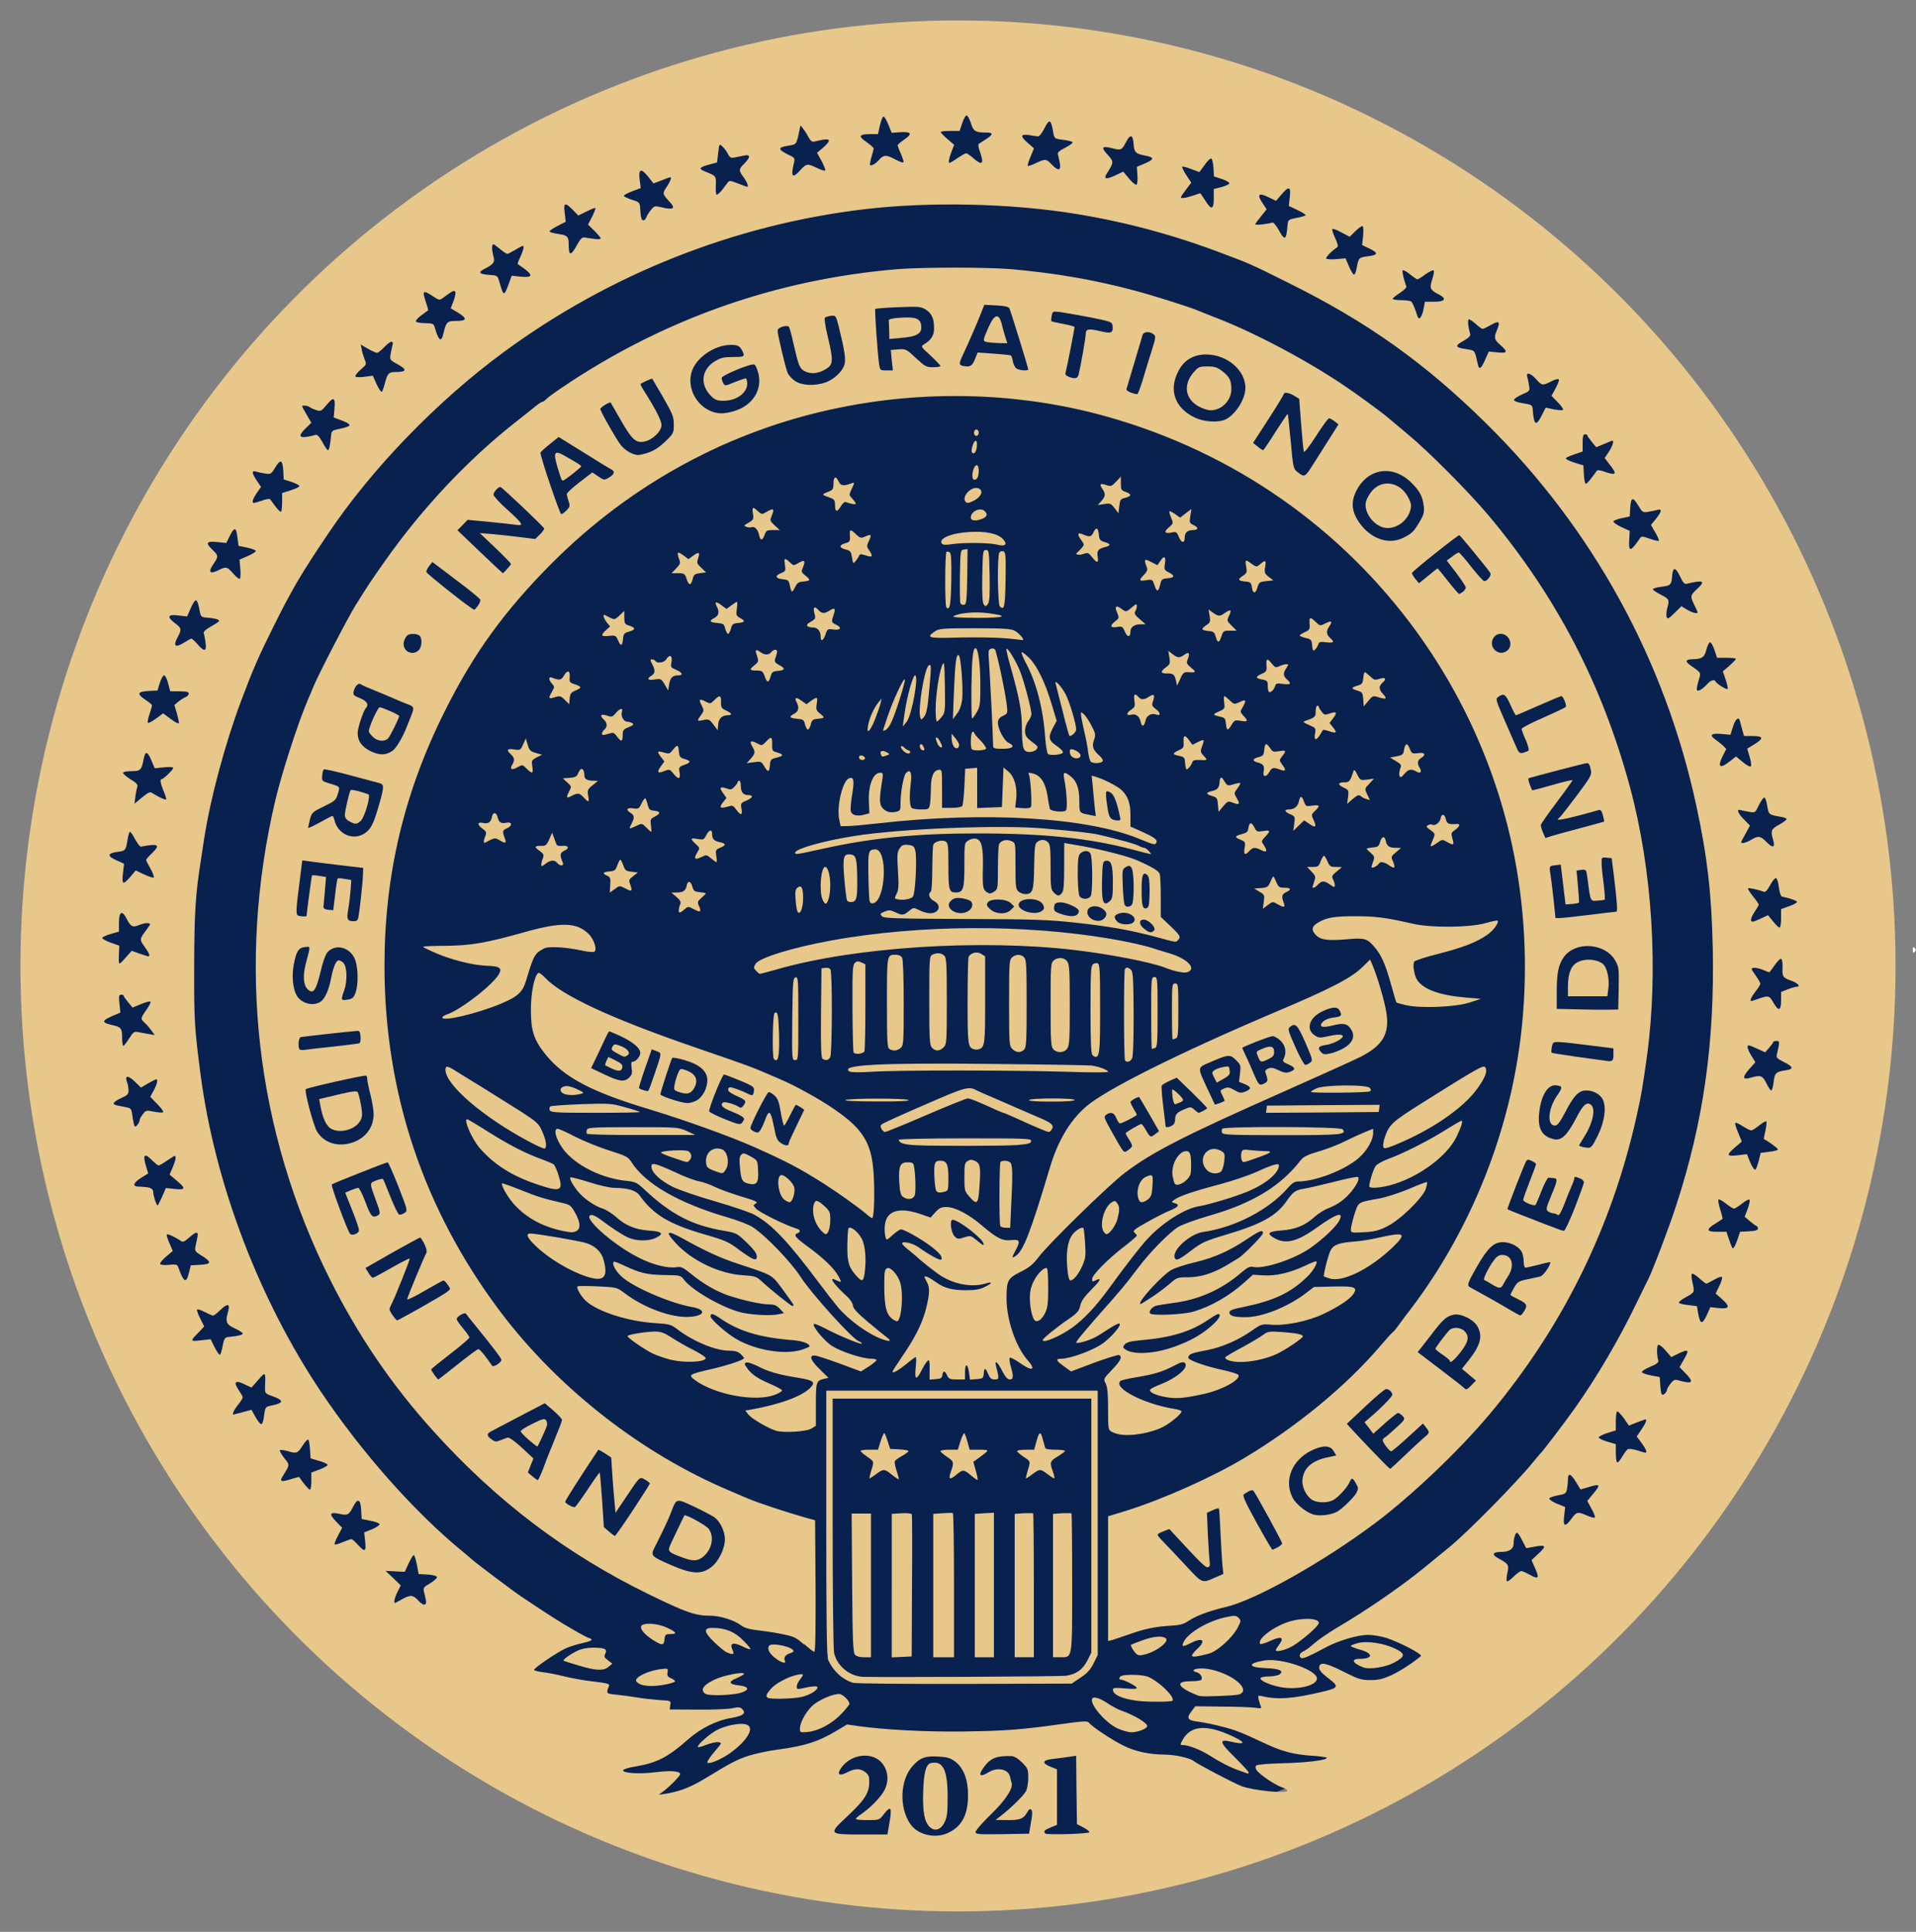 <?xml version="1.0" encoding="UTF-8"?> <svg xmlns="http://www.w3.org/2000/svg" width="1200px" height="1210px" version="1.0" viewBox="0 0 12000 12100"><rect x="0" y="0" width="12000" height="12100" fill="#808080" stroke="none"/><defs><clipPath id="clipPath662"><ellipse cx="6e3" cy="6050" rx="5872" ry="5922" fill="none" stroke="#090" stroke-linecap="round" stroke-width="10"></ellipse></clipPath><clipPath id="clipPath885"><ellipse cx="6e3" cy="6050" rx="5872" ry="5922" fill="none" stroke="#090" stroke-linecap="round" stroke-width="10"></ellipse></clipPath></defs><g transform="matrix(.937 0 0 .937 380 383)" clip-path="url(#clipPath662)" fill="#08214f"><path d="m0 6050v-6050h12000v12100h-12000z"></path></g><g fill="#e7c78a"><path d="m0 6050v-6050h12000v12100h-12000zm5936 5431c87-40 126-112 127-235 0-100-27-171-81-213-30-22-49-28-105-31-81-5-115 7-161 59-79 87-86 259-15 363 46 68 154 94 235 57zm-367-54c19-109 12-123-35-62-26 34-28 35-100 35-41 0-74-3-74-7 0-5 15-18 33-30 61-42 125-108 147-152 28-56 23-117-13-165-59-76-195-63-258 26-30 42-13 55 37 29 48-26 82-26 114-1 21 16 25 27 24 67-1 64-30 109-138 210-119 111-118 113 89 113h163zm888-12c9-48 10-72 2-80-7-7-13-4-21 9-27 48-45 56-125 56l-78-1 35-27c63-49 142-126 156-154 8-15 14-53 14-84 0-52-3-59-39-95-26-26-48-39-67-40-88-3-129 12-168 64-43 57-32 72 26 37 56-34 124-19 134 29 3 14 8 32 10 39 10 34-40 110-132 198-51 50-94 99-94 108 0 15 17 16 167 14l168-3zm366 61c1-5-16-19-38-30l-40-21-3-214-2-214-48 7c-26 4-71 10-99 13-65 7-70 26-13 49l40 16v348l-40 16c-39 16-47 24-33 38 10 10 273 2 276-8zm-2549-267c33-11 92-39 129-62 174-106 217-129 292-152 44-13 118-29 165-35 180-24 263-50 380-120l65-39 70 10c162 23 421 37 660 34 263-4 360-11 617-47 142-20 159-20 170-6 22 26 139 104 215 142 75 37 160 55 263 56 57 0 152 21 173 38 28 22 247 137 302 159 70 27 282 49 287 29 2-5-14-15-35-22-45-16-140-81-157-107-8-13-8-23-2-29s79-12 164-14c152-4 278-19 278-34 0-4-42-10-92-13-110-7-184-26-282-71-163-76-194-89-280-111-50-13-117-27-149-31-69-8-79-22-45-65l24-32 164 2c91 0 185 4 209 7 41 6 44 5 36-12-4-11-10-30-13-43-4-21-2-23 19-18 97 24 198 17 377-26 107-25 110-33 42-85-51-39-64-57-56-78 9-25 46-16 152 37 91 46 109 52 167 52 53 0 79-7 134-32 53-25 129-74 182-118 13-10-122-82-213-113-33-11-85-20-117-20-67 0-188 36-269 80-98 53-140 71-150 65-18-11-11-32 15-43 14-6 44-29 67-50 24-21 88-65 143-98 186-109 402-258 549-378 54-45 124-102 155-127 107-87 421-405 521-529 25-30 47-57 51-60 13-12 151-193 216-285 133-188 272-425 376-640 38-77 72-148 77-157 25-45 133-329 178-468 171-524 241-1019 229-1610-7-339-34-575-103-894-197-914-649-1735-1315-2393-388-382-745-636-1239-881-228-114-246-122-404-181-309-118-609-199-926-251-410-67-921-78-1330-29-812 97-1593 407-2256 895-417 307-824 728-1097 1134-175 260-227 349-342 580-96 193-130 270-205 470-101 270-192 610-231 860-5 36-14 92-19 125-36 225-43 340-44 675-1 341 2 387 40 680 90 683 365 1407 756 1990 254 378 584 751 882 995 27 22 54 45 60 51 20 19 260 200 311 234 175 117 233 154 319 204 53 31 101 56 106 56s11 4 15 9c3 5-21 15-52 21-32 7-78 21-103 31-57 25-211 129-205 139 2 4 28 10 57 14 29 3 89 15 133 26s126 26 183 32c86 10 102 15 96 28-19 47-18 48 43 54 32 3 90 11 128 17 39 7 103 14 143 17 74 4 74 4 70 31l-4 28 175 1c96 1 195-3 219-9 37-8 48-7 60 5 27 27 7 43-67 56-92 15-191 64-271 134-128 113-195 147-329 170-41 6-76 17-78 23-7 19 101 26 203 13 95-12 154-7 154 12 0 12-72 84-110 111l-25 18 44-6c24-3 71-15 105-26zm-1607-1188c-3-16-9-40-12-53-6-22 0-29 40-52 25-15 44-33 42-39-2-7-28-13-59-15l-56-3-11-59c-7-33-15-60-20-60-4 0-18 24-32 53l-24 52-120-6 48 45 47 46-20 40c-18 35-26 70-16 70 2 0 24-12 49-26 50-27 65-25 101 15 29 31 50 28 43-8zm6861-181c6 0 27 9 47 20 60 34 68 28 41-34l-24-54 39-37c59-54 54-62-29-46l-43 8-25-48c-13-27-28-49-33-49-10 0-21 35-21 67 0 34-27 53-75 53-55 0-65 15-25 38 68 37 72 43 61 92-5 24-7 48-4 53s22-7 42-27 42-36 49-36zm-7241-186-6-56 50-20c27-12 48-26 46-32s-28-16-58-21l-54-11-3-57c-4-70-22-76-52-17-25 49-34 54-88 41-58-12-63 2-16 50l37 38-26 49c-15 27-24 52-21 55s26-3 51-14c24-10 49-19 54-19s23 16 40 35c44 49 53 45 46-21zm7553-139c33-46 41-48 96-24 25 11 49 18 52 14 4-4-5-28-20-55l-27-49 34-41c53-63 49-69-28-45l-48 14-30-49c-33-53-49-57-49-11 0 16-3 42-6 58-5 27-11 31-57 39-28 5-52 14-54 19-2 6 20 21 48 33l52 21-6 50c-9 72 4 79 43 26zm-7890-239v-53l51-19c28-11 51-23 51-29 0-5-24-17-54-25l-53-16-3-54c-2-30-7-59-11-63s-21 13-36 38c-31 49-38 51-96 33-22-6-42-8-46-5-3 4 9 26 27 49 36 45 37 40-10 115-21 32-8 37 50 18 28-9 52-15 54-14 22 35 59 79 67 79 5 0 9-24 9-54zm8212-156c13-22 29-42 35-44 7-3 34 1 60 9 58 18 53 18 53 3 0-7-14-30-30-52l-29-39 29-43c27-39 37-64 25-64-2 0-26 9-53 19l-50 20-31-45c-18-24-36-44-42-44-5 0-9 27-9 59v60l-55 17c-31 10-54 23-52 28 2 6 27 18 55 26l52 15v57c0 32 4 58 10 58 5 0 20-18 32-40zm-8508-254c7-51 9-55 39-61 85-17 89-33 16-59-50-18-50-19-49-60 4-96 4-96-43-43l-42 48-44-21c-57-28-71-15-37 35 14 21 26 42 26 47 0 6-13 27-30 48-25 31-38 60-27 60 1 0 111-29 112-30 0 0 11 20 25 45s30 45 36 45c7 0 15-24 18-54zm8786-160c0-6 10-24 23-40 22-27 25-28 62-17 77 21 85 7 30-49l-36-37 25-44c39-67 34-73-36-39l-41 20-35-41c-19-22-39-38-46-36-10 3-11 62 0 98 3 13-10 23-51 40-30 12-54 28-52 33 2 6 28 15 58 21l54 10 3 45c4 64 9 75 27 60 8-7 15-18 15-24zm-9045-279c10-48 12-51 45-54 53-5 80-12 80-21 0-5-22-19-50-32-54-25-60-40-41-107 14-48-5-51-48-9-20 20-41 36-46 36-6 0-29-10-52-22s-45-20-48-16c-4 3 5 29 19 56l25 50-27 29c-64 65-64 66 5 58l62-7 26 52c15 29 29 49 33 45 4-3 12-29 17-58zm9296-193 21-47 54 6c67 7 72-10 17-58l-38-33 23-47c12-25 20-51 17-56-4-5-25 2-49 16s-46 25-49 25c-4 0-25-16-46-35-22-20-42-31-45-26-4 5-2 29 4 53 14 63 14 62-40 92-28 15-48 31-45 36 2 4 29 11 59 14l54 7 7 42c13 74 26 76 56 11zm-9507-265 11-44 58-3c74-4 75-18 4-61-34-21-38-27-33-52 3-16 9-42 12-59 8-39-6-39-52 2-30 26-39 30-52 20-31-22-82-46-87-40-3 3 4 27 16 54l21 49-42 36c-24 20-40 41-37 46 4 6 29 8 57 5 42-4 51-2 56 14 35 98 51 106 68 33zm9699-209 15-45 56-3c41-2 56-7 56-17 0-8-3-15-7-15-5-1-23-14-42-30l-34-29 19-50c10-28 15-54 11-57-4-4-25 7-46 24-22 18-45 32-51 32s-29-14-51-32c-21-17-42-28-46-25-4 4 1 32 11 63s16 57 14 59c-2 1-22 14-45 29-60 37-56 52 13 51h57l13 40c24 68 24 69 33 59 5-5 16-29 24-54zm-9868-264 24-55 56 6c68 7 70-3 11-53l-44-37 19-44c19-44 24-73 13-73-3 0-25 14-49 30-24 17-47 30-52 30-4 0-24-16-43-35-44-45-57-33-37 34l15 51-44 27c-48 31-56 52-21 55 12 0 34 2 48 3 35 3 49 13 49 34s20 81 27 81c2 0 15-24 28-54zm1e4 -225 12-50 54-7c30-3 54-10 54-15 0-7-56-48-88-65-1 0 3-24 10-52 6-29 9-55 5-58-3-4-23 8-44 25s-43 31-50 31c-8 0-31-12-53-26-22-15-43-24-46-21-4 3 4 31 17 61l23 56-42 36c-57 49-54 58 16 50l58-7 21 52c12 28 26 48 32 45 5-3 14-28 21-55zm-10140-257c0-6 9-23 20-36 18-24 22-25 70-15 28 5 54 7 57 3 4-3-13-27-37-51l-44-45 22-41c22-41 28-69 15-69-3 0-26 12-51 26l-44 26-38-37c-42-41-65-40-50 1 6 14 10 38 10 53 0 23-7 31-40 46-58 26-68 42-30 49 16 3 43 9 59 12 27 5 30 10 36 57 4 29 10 56 13 61 6 10 32-22 32-40zm10233-236c7-58 14-65 75-74 53-8 50-22-12-53-39-19-47-27-43-45 20-83 19-86-2-86-12 0-21 3-21 8 0 4-12 20-25 35l-25 28-55-25c-48-22-55-23-55-8 0 9 11 35 25 56l24 39-40 45c-44 51-40 67 11 52 62-18 74-14 98 35 12 25 26 45 30 45 5 0 12-23 15-52zm-10299-274c27-42 31-45 60-39 17 3 46 9 65 12l35 6-21-29c-12-16-30-38-42-48-27-25-27-27 11-81 17-24 29-48 25-51-4-4-30 3-59 15l-53 22-27-33c-15-18-28-36-28-40 0-5-7-8-16-8-14 0-16 8-11 56l6 56-56 24c-63 28-61 40 8 55 53 12 59 20 59 82 0 26 3 47 8 47 4 0 20-21 36-46zm10346-238v-53l43-17c23-9 49-16 56-16 26 0 4-24-34-37-54-19-59-26-56-82 1-27-2-52-8-55-5-4-24 14-41 39s-32 45-34 45-20-7-41-16c-20-8-46-14-57-12-18 3-17 6 11 45 17 24 31 48 31 54s-13 28-30 49c-26 33-38 60-26 60 2 0 23-7 46-15 60-21 67-20 92 25 32 56 48 52 48-14zm-10281-293c27 9 51 17 55 17 13 0 5-22-24-61-32-45-32-47 15-109 24-33 25-35 7-38-11-2-36 4-56 12-41 17-53 10-81-45-26-50-45-37-45 29v57l-52 15c-29 8-53 20-53 25s24 18 53 29l54 19-2 51c-3 75-3 75 40 26l40-45zm10281-221v-58l50-18c28-10 50-22 50-27 0-4-19-13-42-20-24-6-48-13-54-14-6-2-15-29-18-59-4-32-12-56-19-56s-23 20-36 45c-14 27-29 44-37 41-35-13-97-27-101-22-3 3 11 25 31 50 20 24 36 48 36 52s-12 25-26 45c-14 21-24 45-22 53 3 13 10 12 55-8l51-24 32 39c17 21 35 39 40 39 6 0 10-26 10-58zm-10338-261 33-39 53 25c29 14 56 22 60 19 3-4-6-29-21-56-15-26-27-51-27-54 0-4 16-22 35-40 57-56 44-64-68-43-5 1-20-19-35-45-14-27-29-48-33-48s-10 19-14 43c-12 75-13 76-66 83-62 8-64 27-3 53l46 21-7 60c-8 72 0 75 47 21zm10288-231c-17-58-13-67 40-96 27-15 47-31 44-35-2-5-21-11-42-14-69-12-70-13-79-68-4-29-13-52-18-52-6 0-21 22-34 48-23 48-24 49-60 42-20-3-44-8-53-11-29-9-21 18 20 59l37 38-27 50c-16 27-28 51-28 54 0 11 32 4 62-15 45-27 59-25 98 15s54 34 40-15zm-10147-290c39 24 78 42 83 37 2-2-5-25-16-51-21-50-25-76-12-76 11 0 72-60 72-70 0-6-24-7-58-4l-58 6-22-52c-24-57-38-58-48-2-12 64-20 72-74 72-27 0-51 4-54 9-4 5 17 23 45 41 38 23 49 35 44 48-3 9-9 36-12 61l-6 45 47-39c44-35 50-38 69-25zm1e4 -229-15-52 44-27c61-37 58-52-10-52h-54l-12-42c-6-24-13-49-15-56-8-26-29-5-43 42l-15 48-58-5c-64-6-77 8-35 36 12 8 32 25 45 36l22 22-20 39c-38 74-22 89 41 39l40-31 42 35c23 19 46 32 50 27 5-4 2-31-7-59zm-9850-272-16-53 27-23c16-12 36-25 46-28 9-4 17-13 17-21 0-10-14-14-58-14h-58l-13-50c-7-27-18-50-25-50s-19 21-27 48l-15 47-57 3c-69 4-74 18-17 56 22 14 40 30 40 34 0 5-7 30-16 56s-13 50-10 53c3 4 26-8 51-26l45-33 48 36c26 19 48 31 50 26s-4-32-12-61zm9583-183c24-26 46-33 53-18 6 14 70 54 76 47 3-3-2-29-12-58l-18-52 41-35c22-20 41-39 41-43s-27-7-59-7h-59l-17-51c-9-27-22-48-28-46s-16 23-22 47c-12 47-27 58-87 59-44 1-48 13-13 38 71 50 67 43 51 97-8 27-13 53-10 58 7 11 33-4 63-36zm-9404-262c-3-26-9-52-11-59-3-8 15-24 45-41 28-15 51-31 51-35 0-10-29-17-80-21-34-3-35-5-44-55-5-30-14-53-21-53s-22 23-33 51l-22 50-55-6c-67-9-74 8-20 49 41 31 42 38 14 90-28 53-13 65 40 32 22-14 44-26 48-26 5 1 22 16 38 35 43 50 59 46 50-11zm9280-205c34 20 65 27 65 16 0-3-9-23-20-45-27-53-26-62 15-99 57-52 44-60-61-35-16 4-24-4-44-46-26-55-43-60-48-14-6 69-8 71-67 79-30 3-55 11-55 16s23 20 50 34c53 27 55 31 40 85-5 19-7 43-4 53 5 17 11 14 49-23l44-43zm-9062-257-5-57 51-22c28-12 51-26 51-32 0-5-24-15-54-21l-54-11-7-55c-8-64-19-65-49-5l-21 42-57-6c-68-7-75 5-28 50 37 35 37 40 4 89-35 50-21 65 35 36 46-23 52-21 94 27 16 18 33 31 37 28s6-31 3-63zm8736-149c12-16 26-35 31-43 8-12 16-12 60 4 28 10 54 16 57 13 3-4-7-27-22-52l-27-47 31-38c37-46 40-65 9-56-13 3-39 9-58 12-33 5-36 3-63-42-33-55-45-50-49 21l-3 50-49 10c-27 6-51 15-53 21-2 5 20 21 49 35l53 24-3 58c-4 63 5 71 37 30zm-8474-270v-55l53-17c30-9 54-20 55-26 1-5-20-17-48-26l-50-16-3-56c-4-69-18-73-52-16-23 38-28 40-60 35-19-3-45-8-57-12-30-9-29 7 3 56l27 40-27 38c-26 39-33 62-17 62 5 0 28-7 52-15 23-9 45-12 49-8 3 5 19 25 34 46s31 35 35 32c3-4 6-32 6-62zm8201-150c16-21 31-41 34-46 4-4 26-1 49 8 73 25 79 16 30-46l-31-40 26-39c23-35 34-70 22-70-2 0-26 9-52 21l-49 20-27-33c-15-18-28-36-28-40 0-5-7-8-15-8-11 0-15 13-15 54v54l-50 17c-27 9-52 20-55 25s21 17 52 27l58 18 3 58c2 31 7 57 12 57s21-17 36-37zm-7902-205c3-18 7-46 8-63 3-27 7-30 57-40 30-6 56-15 58-21 2-7-19-20-48-30l-51-19 5-57c6-71-6-75-52-19-31 37-34 39-64 29-18-6-36-15-41-19-10-9-46-12-46-4 0 2 13 26 29 53l29 50-34 33c-47 45-45 63 5 55 22-3 46-9 55-12 11-4 23 9 43 45 15 28 31 51 35 51s9-15 12-32zm7590-186 25-49 50 11c28 5 54 7 58 3s-11-26-33-48l-39-40 27-49c15-27 23-52 18-55s-27 3-49 15c-53 26-56 26-92-15-33-37-64-47-56-17 3 9 8 34 11 54 7 37 6 37-44 59-27 12-50 27-50 34s24 16 58 21c56 9 57 10 60 44 7 94 21 102 56 32zm-7244-207c16-58 23-65 70-65 65-1 68-15 11-47-50-27-52-29-47-63 3-19 9-45 12-57 9-34-13-29-52 12-18 19-38 35-45 35s-32-12-57-26l-45-26 6 28c2 16 11 44 18 63 14 33 13 34-24 66-22 19-36 38-33 43s28 6 57 2l52-7 24 54c14 30 29 51 33 46 4-4 13-30 20-58zm6891-145 21-48 54 5c64 7 68-3 19-46-39-34-42-46-20-97 21-50 11-58-39-29-24 14-47 25-52 25s-24-13-42-30c-18-16-38-30-44-30-9 0-6 45 8 92 3 11-8 23-37 40-61 33-59 44 7 54 63 10 57 3 78 97 8 36 21 27 47-33zm-6527-157c18-77 24-83 82-83 67 0 70-15 10-52l-45-27 19-50c20-56 12-72-23-47-12 9-32 23-45 32-21 16-24 15-62-10-64-42-69-37-44 38 9 26 15 48 13 50-2 1-21 15-42 31-21 15-36 32-34 38s27 11 57 11c48 1 54 3 61 26 23 83 41 97 53 43zm6141-164 7-39h59c67 0 80-19 30-45-57-29-61-39-43-95 9-27 13-53 9-56-4-4-27 7-51 24-24 18-47 32-51 32-3 0-24-14-46-32-21-17-42-28-46-25-5 6 7 58 23 101 3 7-16 25-41 41s-45 33-45 37 24 8 53 8c28 0 57 4 63 8s19 31 29 61c16 49 19 53 31 37 7-10 16-35 19-57zm-5730-153 18-49 58 6c71 6 77-7 22-49-21-15-40-29-42-30-2-2 3-18 12-36 22-48 30-78 20-78-4 0-26 11-48 25-22 13-44 25-50 25-5 0-26-14-45-30s-38-30-42-30c-11 0-10 38 1 77 10 35 1 48-58 78-42 21-31 33 34 37 49 3 49 3 62 48 25 87 28 88 58 6zm5309-93c13-70 13-70 72-78 65-8 66-21 5-50l-42-20 6-56c3-30 2-58-2-62s-24 9-45 30l-37 36-51-27c-28-16-54-25-57-22-4 3 4 29 17 57 16 33 20 53 14 57-35 23-74 63-70 71 3 5 32 7 64 4l57-5 22 51c12 28 26 51 31 51s13-17 16-37zm-4879-154c16-30 29-43 42-42 10 2 37 6 61 9 24 4 42 3 42-3 0-5-18-26-39-47l-40-39 25-49c14-28 23-52 21-55-3-2-28 7-56 22l-51 25-34-35c-49-50-60-46-51 19l6 55-50 26c-28 14-51 29-51 34s24 12 53 16c60 9 67 15 67 71 0 70 14 68 55-7zm4440-61c2-13 6-39 7-58 3-33 5-35 55-45 28-5 54-13 58-16 3-4-19-18-50-33l-55-26 6-55c8-68-5-72-53-16l-33 39-48-23c-60-30-73-18-38 35l27 41-35 44c-20 24-36 46-36 50 0 7 80-2 105-11 8-3 24 15 41 45 30 56 41 62 49 29zm-4010-105c3-10 16-31 29-47 23-28 24-28 74-16 65 15 81 6 50-29-53-58-53-58-24-101 24-37 32-60 21-60-2 0-27 9-54 20l-50 19-31-39c-46-59-64-54-56 14l7 54-53 20c-29 11-53 24-53 28 0 5 23 16 50 25 49 15 50 16 53 60 1 24 5 50 7 57 6 18 23 15 30-5zm3555-121v-58l50-13c29-8 49-18 47-24-2-7-24-19-50-27l-46-15-3-54c-2-30-8-56-14-58s-25 16-42 41l-32 44-51-19c-28-11-54-18-57-15-2 3 9 27 26 53l31 47-22 29c-52 70-51 67-29 67 11 0 39-7 62-15s44-15 45-15 15 20 31 45c39 63 54 59 54-13zm-3082-49c12-16 28-36 35-46 12-18 15-18 67 2 30 12 56 21 58 21 10 0-2-32-23-60-32-43-31-50 5-86 39-39 39-58 0-50-16 3-43 9-59 12-25 5-32 2-44-22-8-16-24-37-35-47-19-17-19-17-26 41l-7 60-47 12c-66 18-72 27-26 45 68 27 68 27 65 88-1 31 1 57 6 57 4 0 18-12 31-27zm2604-94-4-54 52-22c58-25 58-37 3-48-62-11-72-21-75-72-4-60-21-65-47-14-27 51-31 54-85 40-68-17-74-8-32 39 41 45 41 48-4 119-22 34-5 39 52 12l51-24 36 43c19 23 40 41 46 39s9-27 7-58zm-2111-34c38-41 44-42 104-13 24 12 47 19 51 16 3-4-7-30-22-59l-29-52 38-32c48-42 48-58 0-50-21 4-46 9-56 12-12 3-23-5-35-27-9-18-24-42-34-54l-16-21-7 30c-19 93-17 89-73 98-63 10-63 23 0 54 46 22 46 22 37 60-19 82-7 93 42 38zm1625-42c-4-21-9-46-12-55-4-13 8-24 46-43 28-14 48-30 46-34-3-5-30-12-60-15-53-7-54-8-61-44-15-88-24-92-58-24-13 26-30 47-38 46-8 0-33-4-56-8-55-8-57 7-6 51l37 32-22 53c-12 28-19 54-17 57 3 2 26-5 50-17 59-28 66-28 100 8 41 43 59 40 51-7zm-1136-18c30-36 48-37 100-9 28 15 53 25 56 21 3-3-4-27-15-52-12-26-21-51-21-55s18-20 40-35c54-37 47-51-22-47l-55 4-21-51c-11-28-25-51-31-51-5 0-15 25-22 55l-12 55h-46c-74 0-80 13-27 49 25 18 46 36 46 40s-6 29-14 54c-7 25-11 48-9 51 7 7 36-9 53-29zm495-15c24-16 48-30 54-30s26 14 44 30c57 50 70 38 42-41-9-23-12-45-7-48s25-16 45-29c47-30 47-42 0-42-66 0-79-8-94-58-8-25-20-47-26-49s-19 19-28 46l-17 51h-59c-32 0-59 3-59 7s19 24 42 44l42 36-17 44c-17 46-21 69-11 69 3 0 25-13 49-30z" clip-path="url(#clipPath885)"></path><path d="m5821 11441c-32-32-43-95-39-221 4-122 18-172 51-178 74-14 102 45 102 213 0 100-3 127-20 160-24 48-62 58-94 26z"></path><path d="m7765 11091c-62-22-120-52-188-95-55-35-133-66-168-66-18 0-19-2-4-29 48-93 148-103 308-29 92 42 91 59-2 37-79-18-75 2 22 97 48 48 87 90 87 95s-1 9-2 8c-2 0-26-8-53-18z"></path><path d="m4430 11037c0-7 21-38 47-68 45-53 46-54 21-57-13-2-48 6-76 17-29 12-52 17-52 13 0-17 71-79 118-105 52-28 142-47 182-37 60 14 18 95-90 175-61 45-150 82-150 62z"></path><path d="m5010 10828c0-45 49-127 96-159 48-33 114-59 150-59 21 0 64 41 64 62 0 5-22 33-50 62-59 62-142 107-211 114-47 4-49 3-49-20z"></path><path d="m7e3 10826c-78-36-179-155-159-188 9-14 51-1 100 33 24 16 61 36 82 43 82 29 162 77 162 97 0 16-59 39-97 39-21 0-60-11-88-24z"></path><path d="m7125 10653c-96-12-155-38-155-70 0-12 13-13 75-8 48 5 75 4 75-3 0-10-81-52-100-52-16 0-12-17 6-24 26-10 130-7 161 5 66 25 172 126 157 151-5 8-157 9-219 1z"></path><path d="m4807 10633c-12-11-8-20 19-53 30-35 103-75 163-89 46-10 49-6 21 29-11 14-20 33-20 44 0 15 5 17 28 12 66-15 102-18 102-8 0 20-51 50-101 61-55 12-202 15-212 4z"></path><path d="m7515 10623c-11-2-39-14-63-25-83-42-80-68 8-68 32 0 61-4 64-9 10-16-6-41-30-47-36-9-18-24 30-24 117 0 280 91 260 145-4 8-16 17-28 19-34 7-219 14-241 9z"></path><path d="m4416 10608c-31-24-12-54 57-87 57-28 187-53 187-37 0 4-21 16-47 27-55 23-48 39 21 46 54 7 61 26 14 43-55 19-210 24-232 8z"></path><path d="m8015 10566c-69-14-128-42-120-56 4-6 28-10 54-10s55-6 65-13c30-22-2-36-89-39-110-4-114-30-6-48 110-18 339 63 329 117-8 44-132 70-233 49z"></path><path d="m4e3 10544c-19-13-21-18-10-32 19-23 86-49 144-57 51-6 51-6 47 19-4 20 0 28 21 37 14 7 26 15 26 19 0 11-90 30-148 30-36 0-66-6-80-16z"></path><path d="m6436 9213c19-62 20-59-26-89-22-15-40-31-40-35 0-5 24-9 54-9h53l13-47c18-67 27-72 40-22 7 24 14 50 16 57 2 8 24 12 64 12 33 0 60 3 60 8 0 4-21 19-45 34-50 30-52 37-30 97 8 22 11 41 8 41s-20-10-37-23c-50-38-52-38-95-7-22 17-43 30-45 30s2-21 10-47zm-356 27c-42-36-50-37-88-5-44 37-54 32-37-16 21-59 20-66-25-95-22-15-40-31-40-35 0-5 25-9 54-9h55l17-55c10-30 21-52 24-48 4 5 13 29 20 56l13 47h61c67 1 68-1-10 56l-28 20 16 57c9 31 13 57 10 57-4-1-23-14-42-30zm-485 4c-55-45-59-46-104-14-22 17-43 30-45 30s2-21 10-47c19-61 20-58-26-90-22-15-40-31-40-35 0-5 25-8 54-8h55l17-55c10-30 20-52 23-49s13 26 21 52l15 47 58 3c31 2 57 6 57 11 0 4-18 17-40 30-22 12-42 26-45 32-4 5 1 32 10 60 10 28 15 52 14 54-2 2-17-8-34-21zm1e3 687v-449l56-4c31-1 58-1 60 1s4 199 4 436c0 488 4 465-78 465h-42zm-240 0v-449l56-4c31-1 58-1 60 1s4 206 4 453v448h-120zm-250 0v-449l60-4 60-3v905h-120zm-260 0v-449l58-4c31-2 60-3 65-1 4 3 7 206 7 454v449h-130zm-260 0v-449l61-4c35-2 63 1 65 7s3 208 1 450l-2 440-62 3-63 3zm-231 432c-11-13-15-100-17-450l-3-433h121v900h-44c-28 0-48-6-57-17zm-11 177c-67-20-126-75-156-143-9-21-12-228-12-857v-830h1700v1656l-26 53c-20 39-40 62-82 89l-55 37-671 2c-369 1-683-2-698-7zm1332-44c64-9 105-37 135-95l25-50v-1591h-1620v778c0 427 4 794 9 815 18 78 89 140 171 149 47 5 1235-1 1280-6z"></path><path d="m3625 10432c-49-14-92-28-95-30-7-6 41-41 85-62 26-13 62-20 100-20 73 0 91 9 76 38-9 17-7 24 17 41l27 21-24 20c-31 26-75 25-186-8z"></path><path d="m8540 10444c-68-25-82-54-26-54 86 0 89-33 6-57-33-9-60-20-60-23 0-4 20-13 45-19 59-15 161 1 233 35 66 32 65 49-7 88-52 28-153 44-191 30z"></path><path d="m4862 10390c-41-29-59-61-46-81 14-24 154 6 154 33 0 4-11 10-24 14-25 6-40 29-31 44 14 22-17 17-53-10z"></path><path d="m7466 10371c-3-4 10-22 29-40 61-55 40-79-35-41-54 28-63 26-45-9 29-57 156-130 263-152 56-12 64-11 79 4 17 17 16 20-6 63-35 65-128 148-182 162-79 20-98 22-103 13z"></path><path d="m7101 10340c-12-17-20-34-18-37 3-3 35-16 72-29 69-25 120-30 145-14 31 19-64 91-141 105-30 6-37 3-58-25z"></path><path d="m4553 10350c-13-5-48-34-79-64-68-65-70-91-8-90 78 1 136 25 186 76 27 26 48 51 48 56s-23-2-50-16c-59-29-82-21-62 23 13 28 5 31-35 15z"></path><path d="m5036 10301c-47-43-63-51-128-64-40-9-110-20-155-25-63-7-91-16-115-34-39-30-130-58-186-58-97 0-152-19-392-136-515-252-952-583-1349-1024-259-287-468-595-644-946-466-931-585-1971-343-3e3 42-177 142-485 205-633 10-22 26-60 36-85 35-83 212-424 262-505 79-126 92-147 189-284 231-327 514-627 809-860 50-39 107-84 127-101 20-16 41-30 46-30s15-7 22-15 51-41 99-73c634-429 1340-678 2099-742 161-13 566-13 717 0 269 24 511 65 760 131 109 28 357 106 405 127 14 6 57 23 95 38 244 92 568 262 815 427 79 53 243 172 282 206 13 11 68 57 123 103 131 108 385 364 506 508 427 509 714 1061 888 1705 140 519 179 1148 106 1685-27 193-35 244-66 380-155 692-461 1314-918 1860-190 227-486 509-716 682-325 244-752 484-937 527-106 25-186 55-234 87-29 20-53 27-108 30-101 6-164 19-263 54-49 17-98 33-110 37l-23 5v-781l118-36c228-72 537-210 737-330 328-197 632-447 845-695 40-47 77-88 82-91s19-19 31-36 54-73 93-124c336-447 569-995 659-1555 59-363 61-749 5-1118-87-581-321-1136-677-1608-489-649-1175-1106-1968-1313-518-134-1081-147-1620-35-674 139-1290 473-1786 969-298 299-493 567-675 933-255 510-376 1026-376 1593 1 796 245 1524 723 2161 364 484 887 892 1439 1125 52 22 104 44 115 49 54 24 249 88 355 118l65 18 3 412c1 270-1 412-8 412-5 0-34-22-64-49zm2578-422 48-21-6-56c-3-32-8-122-12-202-3-80-8-148-10-151-2-4-20 1-39 10l-36 16 6 140c4 77 9 152 11 168 4 18 1 29-9 33-15 5-43-22-198-190l-45-49-37 14c-20 7-37 17-37 22s17 25 38 46c20 20 82 86 137 145 109 117 101 114 189 75zm-3159-64c45-34 85-115 85-173 0-52-30-113-67-140-16-10-72-40-127-66-112-52-109-53-142 34-15 41-50 115-105 224-25 51-22 54 112 112 126 54 183 56 244 9zm3548-124c15-8 27-19 27-24 0-11-166-315-180-330-7-8-23-2-59 22-11 7 5 43 80 180 52 94 96 169 99 168s17-9 33-16zm-4039-232c58-88 106-164 106-167 0-4-13-14-29-24-36-20-31-24-122 112l-64 95-6-65c-4-36-10-114-14-173l-7-108-39-26c-22-14-41-24-42-22-116 174-207 317-207 325 0 10 42 34 59 34 5 0 41-50 81-110 40-61 74-109 76-107s8 79 15 173l11 169 31 27c18 15 35 28 38 28 4 0 54-72 113-161zm4409 10c33-18 108-91 123-120 12-25 12-31-4-58-21-37-26-38-40-7-16 35-71 95-103 112-34 17-89 18-124 2s-68-72-68-117c0-79 54-132 157-153l55-12-17-28c-21-37-69-37-140-2-122 61-172 188-116 295 22 43 93 98 138 107 42 8 102 0 139-19zm-4971-271c14-40 47-122 72-183 25-60 46-115 46-121 0-7-24-33-54-59l-54-46-159 83c-87 46-167 88-177 93-29 15-28 28 1 49 23 17 30 18 57 7 17-7 38-15 46-17 9-2 46 24 88 63l73 68-18 44-17 44 28 23c15 13 30 24 34 24s19-33 34-72zm5396-82c48-46 102-96 120-111 37-31 38-32 13-65l-19-24-95 87c-52 48-99 87-104 87-11 0-53-55-53-69 0-6 6-14 14-18 7-4 39-32 71-61 55-51 57-54 40-73-10-10-23-19-29-19s-43 30-83 65l-72 65-27-36-28-36 29-25c70-59 145-135 145-147 0-17-21-36-39-36-9 1-68 50-131 110l-115 108 59 64c109 116 208 218 213 218 2 0 43-38 91-84zm402-506-44-37 47-59c71-91 85-150 48-210-25-41-101-78-144-70-49 10-68 27-150 135l-78 100 142 108c78 59 147 113 153 120 8 9 18 4 40-19l30-31zm-6333-65c65-52 123-95 129-95 9 0 47 46 86 104 8 12 58-19 58-37-1-11-48-73-167-220-26-31-50-62-54-68-7-13-59 17-59 33 0 6 18 32 40 58s40 52 40 57c0 6-54 52-120 103s-120 95-120 97c0 7 40 63 45 63 2 0 57-43 122-95zm-230-356c79-45 154-89 165-99 21-17 21-17 2-43-10-15-22-27-26-27s-57 29-117 64c-61 36-111 60-111 54 0-11 103-258 120-290 8-15-9-60-37-97-1-2-79 40-173 93l-171 98 19 31c11 18 23 31 28 30s58-29 117-63c60-34 111-60 113-57 4 4-98 258-116 289-5 10-10 23-10 29 0 13 39 69 48 69 3 0 70-37 149-81zm6907 26c25-38 20-51-34-76-27-13-50-26-50-29s10-23 23-45c20-36 28-41 82-52 33-7 70-15 82-18 18-4 63-67 63-89 0-2-33 4-72 15-40 10-78 19-84 19s-11-17-11-38-6-48-12-61c-19-34-71-61-119-61-56 0-95 37-161 152-64 112-66 120-38 134 34 18 176 97 242 137 33 19 63 36 66 36 4 1 14-10 23-24zm-7296-507c2-9-17-66-42-127l-44-111 35-15c19-8 41-15 47-15s27 41 45 90c34 91 45 103 81 80 13-8 11-20-14-87-43-119-43-111-1-129 20-8 40-12 44-9 3 4 24 55 47 113 23 59 48 108 55 110 8 1 23-4 34-12 19-13 17-18-40-165-33-83-63-151-67-151-10 0-342 131-350 139-7 6 96 284 114 308 12 15 52 1 56-19zm7615-143c31-80 57-152 57-160 0-9-12-20-26-25-32-12-34-12-34 1 0 5-8 29-19 52-10 23-31 75-46 115-20 50-32 69-39 62-5-5-17-10-26-10s-24-6-33-12c-16-12-15-19 18-98 41-98 42-109 15-111-11-1-25-2-31-3s-26 36-44 82-35 86-38 89c-10 9-77-18-77-32 0-7 18-58 40-114 22-55 40-105 40-109 0-5-12-14-27-21-21-10-28-9-34 1-13 21-121 299-118 302 6 4 126 51 224 89 120 46 119 45 130 46 6 1 36-64 68-144zm143-451c42-83 55-172 35-222-15-36-59-62-106-62-48 0-78 32-134 140-31 59-47 80-62 80-51 0-45-103 12-186 37-54 36-61-2-66-54-8-97 60-109 172-11 100 18 150 96 166 44 8 80-27 134-130 44-86 68-108 95-86 30 25 11 115-41 197-19 30-34 55-34 57 0 6 30 13 57 15 18 1 29-13 59-75zm-7795 41c81-29 129-95 129-177 0-24-9-78-20-122-11-43-20-87-20-97s-3-20-7-22c-9-5-370 76-378 85-10 10 47 224 70 264 44 74 133 101 226 69zm7894-550v-39l-145-18c-80-10-165-20-189-21-43-2-45-1-52 31-3 18-4 34 0 36 3 2 74 13 156 25 83 11 161 22 175 24 49 8 55 4 55-38zm-8015-50c80-9 151-18 158-20 9-3 12-18 10-42-2-31-7-38-23-36-80 7-342 36-352 39-14 4-18 66-6 77 4 4 20 5 37 2s96-12 176-20zm8048-365c2-127 1-134-23-176-63-107-244-120-318-23-36 49-47 99-47 221v107l133 3c72 2 159 3 192 2l60-1zm-8125 80c25-20 49-77 62-150 11-56 28-99 42-104 7-3 22 3 33 14 24 24 27 114 5 175-21 59-20 63 22 56 30-5 38-12 49-41 21-58 17-174-7-221-35-69-119-87-167-36-13 14-30 61-45 126-28 117-46 141-81 106-26-26-30-83-12-154 32-124 33-113-5-109-40 4-54 27-70 115-12 65-5 142 17 184 29 56 110 76 157 39zm231-522c8-39 28-221 29-267l2-45-145-17c-80-10-166-20-191-24l-46-6-16 128c-24 184-25 212-9 218 14 5 52 7 52 2 0-16 32-252 34-254s22-1 45 3l43 7-7 84c-4 47-8 92-9 101-1 12 8 18 30 20l31 3 12-97c6-54 13-100 16-102 2-2 22-1 45 3l40 7-4 61c-3 34-9 89-15 122-11 64-6 75 36 75 16 0 24-7 27-22zm7712-18c87-11 163-20 168-20 8 0 3-69-18-240l-12-95-32-3c-31-3-32-2-31 35 0 21 6 80 13 131 6 51 9 95 6 97s-23 5-45 6c-45 4-44 7-62-136-8-59-8-60-38-57-16 2-30 5-31 5 0 1 4 46 9 100s8 99 6 101-22 6-44 8l-40 3-30-250-30 4c-42 4-43 6-35 53 4 24 13 96 20 161l12 117h27c15 0 99-9 187-20zm-51-545c77-21 141-38 142-39s-2-19-8-40c-8-28-14-36-27-32-205 58-285 74-246 48 6-4 54-65 108-137 86-115 96-132 90-160-8-38-12-45-27-45-10 0-356 90-364 95-6 3 19 75 25 75 4 0 61-15 127-34s122-32 124-30c2 1-42 63-98 137-55 73-101 139-101 145 0 7 6 28 14 47l15 34 43-14c24-7 106-30 183-50zm-7619 33c38-26 54-59 89-181 32-112 32-125-2-133-16-4-98-26-183-49s-158-39-162-36-9 21-10 40c-3 31-1 34 40 46 75 23 72 19 58 67-12 40-18 45-88 79-72 35-76 39-87 82-6 25-11 49-11 52 0 4 33-12 74-34 40-23 76-41 79-41 2 0 8 12 12 28 22 89 119 130 191 80zm173-516c22-16 62-82 88-148 6-16 19-46 27-68 22-54 21-60-21-75-21-8-65-26-98-41-33-14-87-37-120-50s-66-28-73-33c-16-13-38 8-47 43-5 22-1 27 40 43 44 19 57 40 36 63-16 17-51 124-51 155 0 51 27 88 83 115 57 26 94 25 136-4zm7114-1c4-5-3-34-17-66-15-32-26-63-26-70 0-6 61-38 136-70 74-33 138-63 141-68 6-11-17-67-28-67-5 0-69 27-144 60s-138 60-141 60-18-29-34-65c-30-67-42-75-75-51-19 13-18 18 34 137 30 68 63 146 75 172 18 43 23 47 46 42 14-4 29-10 33-14zm-6951-628c20-18 24-73 6-91-13-13-57-16-75-4-6 4-16 19-21 33-22 58 44 104 90 62zm6820 0c38-34 10-103-42-103-20 0-35 8-46 25-38 58 36 125 88 78zm-6449-279c10-13 17-31 15-38s-70-63-152-124l-148-112-19 24c-11 13-19 30-19 38 1 11 285 236 300 237 3 0 13-11 23-25zm6170-88c9-7 17-19 17-26s-27-48-59-91l-60-78 34-25c18-14 37-26 42-25 4 0 40 40 78 90 39 49 75 89 81 89 19 0 47-38 38-51-15-25-187-234-194-237s-293 224-297 237c-2 3 8 19 20 35l24 29 57-46c31-26 58-47 60-47 1 0 31 36 65 80 35 44 66 80 70 80 3 0 14-7 24-14zm-5987-142c13-14 24-28 24-32s-44-49-97-100l-98-93 77 6c43 4 121 12 174 19l96 12 30-29c16-16 28-33 26-37-5-13-265-260-274-260-15 0-44 33-43 49 1 9 38 50 84 91 104 94 109 105 53 97-24-4-101-12-171-19l-128-12-32 33-32 32 140 134c77 74 142 134 144 135 2 0 14-11 27-26zm5609-194c56-27 69-39 105-100 28-47 31-61 27-102-8-60-25-93-78-145-114-113-269-92-342 47-37 71-33 131 14 200 70 103 183 144 274 100zm-5236-174c21-22 22-29 12-57-6-18-11-38-11-45s36-40 80-74l80-61 37 25c35 24 37 24 64 9 38-22 43-40 16-54-12-6-91-54-175-107l-153-95-57 46c-31 24-57 49-57 53 0 28 121 384 130 384 6 0 22-11 34-24zm4653-253c14-21 60-94 103-162l78-123-24-19c-13-10-29-19-35-19s-43 50-82 112c-41 63-73 105-76 97s-10-85-17-173l-12-158-31-19c-32-20-66-25-66-10 0 4-43 75-96 157l-96 148 29 23c15 13 31 23 34 23s38-52 78-116c41-63 75-114 76-112 2 2 10 80 19 173 15 166 16 171 43 192 38 31 46 29 75-14zm-4137-110c31-10 68-35 102-68 51-49 53-53 53-105 0-49-7-67-66-170-37-63-68-116-69-118-3-3-64 25-73 33-2 2 7 20 21 42 76 120 110 188 110 215 0 40-57 94-108 104-53 10-77-12-148-136-33-58-61-106-62-108-6-7-65 29-65 40 0 13 95 182 127 224 26 34 75 63 109 64 11 0 42-7 69-17zm3613-207c63-33 122-128 122-196 0-112-115-209-246-210-77 0-138 35-172 101-65 121-25 235 103 295 58 28 150 32 193 10zm-3081-51c115-34 178-131 153-235-7-28-18-54-26-57-21-8-204 68-204 84 0 8 4 23 10 33 10 18 12 18 70-6 33-13 64-24 70-24 5 0 10 15 10 33 0 58-67 107-148 107-42 0-54-5-80-31-69-70-59-163 22-214 41-25 58-29 117-29 72 0 76-3 58-39-16-30-28-37-71-37-103 0-222 82-247 172-27 95 26 202 119 242 45 19 84 20 147 1zm2559-192c14-49 39-131 56-183 28-89 28-95 12-107-25-19-62-16-68 5-14 50-98 329-101 339s33 28 67 32c4 1 19-38 34-86zm-1985 12c54-20 106-69 118-112 9-33 1-89-36-238-18-69-19-70-48-67-16 2-34 7-39 12-4 4 3 57 18 117 36 151 35 176-9 203-48 30-95 35-133 16-34-17-40-33-73-176-11-52-24-98-28-103-14-14-71 4-71 23 0 25 48 228 62 263 6 16 27 39 47 53 43 29 124 33 192 9zm1584-47c14-57 45-235 45-256 0-32 17-35 90-18 71 17 82 12 78-34-3-24-10-26-138-52-74-14-158-29-186-33-50-6-52-6-57 22-3 15-4 31-2 34s36 11 75 18c38 7 70 16 70 19 0 11-50 266-56 285-4 12 2 20 18 26 39 16 57 12 63-11zm-1170-92-6-64 47-4c47-3 50-2 110 54 57 53 65 58 108 58 25 0 46-3 46-7 0-5-28-34-62-66-59-53-62-58-43-69 47-28 65-56 65-102 0-62-14-92-52-117-31-19-43-20-172-15-77 3-141 8-144 11-5 5 14 276 24 348 6 36 7 37 46 37h40zm855 58c0-11-111-369-118-383-6-10-32-16-83-18l-74-4-19 48c-20 52-85 203-117 269-25 54-24 61 8 67 39 7 52-1 70-45l16-40 101 7c56 4 104 9 107 11 4 2 10 19 13 39 4 19 14 39 24 44 18 11 72 15 72 5z"></path><path d="m4271 9754c-93-35-93-36-64-97 14-29 36-77 51-107 14-30 27-56 28-58 6-10 134 60 152 83 36 46 23 125-29 171-37 33-68 35-138 8z"></path><path d="m2078 7072c-34-17-56-64-73-153l-6-35 117-28c93-22 119-25 125-14 4 7 13 42 20 79 9 54 9 71-2 94-28 57-121 86-181 57z"></path><path d="m9820 6184c0-83 17-131 55-154 54-34 153-20 177 23 19 37 28 90 21 140l-6 47h-247z"></path><path d="m2188 5144c-20-10-28-23-28-40 0-25 27-141 36-155 3-6 64 8 111 26 17 6-23 145-49 168-24 21-35 21-70 1z"></path><path d="m2335 4615c-14-13-25-29-25-35 0-26 56-150 68-150 16 0 122 47 122 55 0 12-54 122-68 138-22 25-68 21-97-8z"></path><path d="m7990 10335c0-3 10-19 22-35 33-45 13-54-55-23-31 14-60 23-63 20-25-25 71-103 170-137 86-29 196-27 196 5 0 19-105 110-166 146-45 25-104 39-104 24z"></path><path d="m4088 10271c-58-37-88-78-67-92 27-17 103-9 157 16 60 28 66 40 20 40-30 0-33 3-36 33-4 40-15 40-74 3z"></path><path d="m6981 3183c-23-30-28-32-65-26l-41 6 23-25c26-29 28-46 6-76-21-30-13-37 25-24 28 10 34 8 61-21l30-32v43c0 39 3 44 30 53 39 14 38 26-2 37-30 7-33 12-38 53l-5 44zm403 182c-13-33-18-36-44-30-45 10-54-3-20-31 29-25 29-26 15-61-9-20-13-38-11-41 3-2 19 6 36 18l31 22 35-27 36-27-7 44c-6 41-5 45 19 56 34 15 33 32-2 32-34 0-52 16-52 46 0 38-20 37-36-1zm-545 124c-22-28-27-29-52-20-28 11-58 5-41-8 5-3 17-16 28-28 18-21 18-23-4-53-26-36-20-48 15-32 38 17 51 15 63-13 17-36 30-31 34 13 3 32 7 38 36 47 39 11 41 22 5 31-45 11-55 24-48 61 7 41-5 42-36 2zm391 175c-12-35-13-36-51-30-46 7-48 1-14-34 22-23 24-31 15-54-16-44-12-48 30-26l39 20 17-25c24-38 38-31 30 15-6 36-4 41 24 55 40 21 38 33-7 37-35 3-39 6-47 41-12 47-21 47-36 1zm615 34c-2-7-5-22-7-33-2-15-12-21-41-23-44-4-47-13-11-37 23-15 25-21 19-56-8-45-5-47 35-17 27 19 31 20 47 6 39-33 44-32 37 11-6 37-4 43 22 64l29 22-45 5c-40 4-45 8-54 38-9 33-23 42-31 20zm-800 258c-14-32-17-34-50-29-42 7-46-7-10-36 25-19 25-21 11-55-17-40-6-48 30-21 26 19 28 19 63-11 27-23 31-24 31-7 0 10-5 25-10 33-8 12-1 23 27 47l38 33h-28c-41 0-67 17-67 45 0 38-19 39-35 1zm569 32c-8-29-14-33-47-36-44-4-47-13-11-37 23-15 26-21 20-57l-7-41 23 17c39 28 46 29 78 6 38-27 47-21 27 18-14 29-13 31 17 61l31 31h-42c-39 0-42 2-53 35-14 44-24 44-36 3zm604 55c-3-35-6-39-40-47-21-5-38-12-38-16 0-3 15-13 33-21 29-13 32-18 29-51-3-45 3-47 39-12 26 25 28 25 59 9 39-20 48-14 26 17-21 30-20 51 4 73 30 27 25 33-24 28-38-5-45-3-50 15-4 11-13 25-21 32-11 9-14 5-17-27zm-853 219c-9-38-18-45-56-44-40 1-43-11-9-37 28-20 30-25 24-63l-7-41 31 23c30 22 40 22 74-2 24-17 31-6 18 28-11 27-9 31 21 57 34 27 31 31-23 27-22-1-30 5-46 42l-20 43zm582 71c-4-3-7-21-7-39 0-28-4-32-35-38-43-8-44-17-2-36 29-13 32-19 29-52-3-45 5-48 34-11 20 25 24 26 48 15 15-7 34-12 43-12 14 0 14 2-1 25-21 32-20 48 4 70 31 28 24 35-24 29-38-6-45-4-50 14-8 24-30 44-39 35zm591 47c-3-40-6-45-35-54-18-5-33-12-33-16s15-11 33-16c28-8 32-14 35-47 2-20 6-37 10-37 3 0 18 12 33 26 24 23 31 25 58 16 37-13 48-1 21 23-26 23-25 43 2 72 28 30 21 35-26 21-37-12-39-11-66 22l-29 35zm-1394 140c-8-35-31-52-62-43-30 7-28-13 4-33 22-15 24-22 19-56-7-40 3-49 25-23 16 19 35 19 66-1 31-21 39-13 26 26-10 27-8 32 18 52 29 21 31 44 3 34-29-12-62 5-68 35-9 41-24 46-31 9zm534 13c-3-33-7-38-36-44-48-10-49-16-7-33 36-16 37-18 32-56-3-22-2-40 1-40s19 12 34 27c28 26 28 26 63 10 39-19 43-12 18 32-17 29-17 30 5 54 31 33 28 40-17 32-36-6-40-4-57 24-24 41-32 39-36-6zm558 62c6-34 5-36-37-54-37-16-41-20-24-26 62-21 65-24 65-60 0-19 5-35 10-35 6 0 10 3 10 8 0 4 8 17 18 30 16 20 21 21 50 11 43-15 49-7 22 29l-23 30 22 28c27 34 22 39-24 24-20-7-37-10-39-8-1 1-10 15-19 31-24 38-39 35-31-8zm-807 221c-1-3-3-10-4-16-1-5-3-21-4-35-1-19-8-25-36-31-44-8-44-16-2-35 29-13 32-18 30-51-3-45 8-48 35-11l20 28 36-18c40-19 41-17 24 30-11 29-10 35 12 58 25 27 24 28-32 25-28-1-38 3-42 18-7 21-35 50-37 38zm485 17c7-35-1-48-36-57-37-9-35-24 5-34 28-7 32-13 35-45 4-44 13-47 37-11 15 23 21 25 56 19 44-8 47-3 19 32-19 25-19 25 2 54 26 34 21 43-16 29-40-15-51-13-66 15-19 35-43 33-36-2zm851 26c-3-8-1-28 4-43 10-25 8-28-26-49l-37-22 41-8c37-7 42-11 47-42 8-43 20-44 36-4 12 29 16 31 52 26 42-6 52 10 18 31-23 14-25 34-8 62 16 25 3 38-22 22-30-18-49-15-75 16-19 22-25 24-30 11zm-322 133c5-41 4-44-28-59-39-19-37-33 6-33 29 0 35-6 54-65 6-18 9-16 26 17 18 35 20 36 61 31l43-6-29 32c-30 31-30 31-13 67l17 35-22-6c-13-4-27-11-32-16-15-14-22-11-57 18l-32 28zm-815 48c-3-40-6-45-35-54-41-11-42-22-4-31 35-7 47-21 49-54 1-30 11-40 22-21 27 44 27 44 66 32 21-6 40-10 42-7 2 2-6 17-18 33-22 29-22 31-4 61 22 38 17 44-24 29-30-12-33-11-61 22l-29 35zm478 119c6-44 5-46-25-59-35-14-41-30-10-30 34 0 57-18 64-50 8-38 18-38 32 1 12 30 14 31 53 25 46-7 50 1 16 33-24 23-24 24-9 57 21 44 12 52-27 24l-32-22-68 66zm854 137c0-2 7-20 15-39 15-35 14-36-16-58-27-19-29-23-15-31 9-5 21-6 26-3 16 10 48-13 52-37 5-33 25-33 33 1 7 31 19 36 68 32 25-3 21 15-10 37-25 18-26 22-16 56 12 40 7 43-35 19-28-16-30-16-59 5-30 21-43 27-43 18zm-1165 15c6-36 4-39-24-51-41-16-39-24 7-36 29-7 38-14 40-34 6-41 19-44 37-10 15 30 19 31 56 25 46-8 48-1 13 36-25 26-25 29-10 50 26 38 21 52-14 34-39-20-53-19-75 5-28 30-37 24-30-19zm795 120c0-5 5-22 11-38 9-24 7-31-15-50-14-12-26-24-26-27s17-6 37-8c33-3 39-7 47-36 10-35 29-38 35-6s22 44 60 44l36 1-32 27c-31 26-32 28-18 59 17 40 9 47-25 23-31-22-55-26-65-10s-45 32-45 21zm-370 125c0-1 5-17 11-35 10-29 9-35-17-62l-28-29h36c33 0 38-4 49-35 7-19 17-35 21-35s14 16 22 35c13 31 19 35 53 35l38 1-34 28c-29 24-32 30-22 49 6 11 11 28 11 37 0 14-4 14-29-4-36-26-53-26-76-1-16 18-35 27-35 16zm-305 92c6-41 5-44-27-63l-33-20 43-3c39-3 45-7 58-38 8-19 16-34 19-34s11 16 19 35c13 31 19 35 50 35 42 0 46 12 11 28-27 13-30 27-15 66 11 31 3 32-39 9-29-17-31-17-61 6l-31 23z"></path><path d="m5230 3165c0-30-5-37-27-46-59-21-59-21-20-37 34-13 37-18 37-53 0-44 15-51 32-14 12 27 31 31 72 15 31-11 31-11 9 35-16 34-16 36 5 58 12 13 22 27 22 31 0 8-30 3-62-9-8-3-21 7-31 25-24 40-37 38-37-5zm-476 185c-7-33-28-55-46-48-7 3-22 2-33-2-18-7-17-9 13-26 31-18 33-22 28-56-7-44-1-47 31-16 23 21 25 21 52 5 45-26 53-22 36 19-14 35-14 36 17 65l32 29h-42c-39 0-44 3-53 30-14 38-28 38-35 0zm582 142c-5-36-10-43-38-50-43-11-45-27-6-39 30-8 33-12 31-46-3-44 2-45 39-10 24 23 31 25 53 15 41-19 46-14 28 24-14 28-15 38-5 52 33 47 29 57-18 40-26-8-35-8-38 0-2 7-12 22-21 34-18 21-18 21-25-20zm-1036 133c-11-32-15-35-53-35h-41l29-30c27-28 28-33 17-62-15-42-8-46 29-19l31 23 30-22c35-26 44-21 30 18-9 27-7 33 20 58l30 29-38 5c-33 4-39 9-46 38-11 42-24 41-38-3zm658 79c-3-5-9-23-12-41-6-28-12-32-43-35-47-4-52-22-12-38 29-12 31-16 25-52-7-44-2-47 31-16 23 22 24 22 54 4 38-22 45-16 29 25-13 30-12 33 13 53 36 29 34 34-10 38-32 3-40 8-54 37-9 19-18 30-21 25zm-416 234c-7-30-12-33-50-36-48-4-53-13-17-32 27-14 32-39 14-72-16-30-4-33 30-7l31 23 30-22c16-12 32-22 35-22 4 0 3 19 0 43-6 39-4 44 19 57 36 19 33 28-11 32-32 3-38 7-45 36-5 17-13 32-18 32s-13-15-18-32zm598 51c0-37-19-59-50-59-35 0-47-15-23-29 42-24 43-26 34-59-11-39 0-49 24-22 22 24 38 25 71 4 32-21 39-13 25 27-15 44-14 48 14 61 40 18 32 37-14 31-37-5-39-4-51 31-13 39-30 48-30 15zm-1270 20c-13-29-16-31-57-26-49 5-53-3-18-36l26-23-21-26c-20-26-27-53-12-46 4 2 19 10 35 18 26 12 29 11 57-15l30-29v41c0 34 4 43 23 49 48 14 51 27 10 39-34 10-38 14-41 48-4 45-15 47-32 6zm919 226c-12-32-17-35-51-35-45 0-47-7-11-35 24-20 25-24 15-55-15-41-10-47 20-26 28 20 52 20 68 1 19-23 43-19 36 5-3 11-8 29-12 39-4 15 3 24 25 36 41 21 39 33-6 37-33 3-39 7-47 36-12 41-22 41-37-3zm-626 52c-22-36-24-37-63-31-43 7-52-4-20-24 24-15 25-33 5-72-14-26-14-30-1-30 8 0 18 5 21 10 11 17 54 11 67-10 22-34 41-25 34 15-7 34-5 36 28 50 41 17 47 35 14 35-36 0-50 15-57 56l-6 39zm-625 97c-25-25-30-27-63-17-40 13-42 7-18-35 17-29 17-31 0-50-22-24-22-46-1-38 49 19 59 17 77-14 22-37 39-30 35 13-3 28 1 33 29 42 47 16 49 22 10 39-30 12-36 20-39 51l-3 36zm1504 154c-7-30-12-33-50-36-48-4-53-13-17-32 27-14 32-39 14-72-16-30-2-34 31-9l31 22 28-21c40-28 44-26 36 19-5 34-3 41 19 59 34 26 33 30-11 34-32 3-38 7-45 36-5 17-13 32-18 32s-13-15-18-32zm-574 0c-25-33-30-35-63-28-41 9-42 7-15-31 20-27 20-30 5-60-21-39-15-45 24-25 29 15 31 15 55-9 34-34 43-31 42 13-1 32 3 39 31 52 38 18 42 30 10 30-35 0-56 21-59 59l-3 35zm-604 75c-19-26-23-27-57-16-29 9-37 8-37-2 0-7 7-18 15-25 21-17 19-43-5-65-27-24-16-36 22-23 28 10 34 9 54-15 27-32 48-36 39-7-8 25 11 60 33 60 9 0 24 5 32 10 12 7 7 12-23 25-33 13-37 19-37 50 0 42-9 44-36 8zm922 186c-18-30-21-31-64-25l-46 6 21-22c33-37 35-47 17-78-23-38-14-46 26-25 32 17 33 16 57-9 33-36 40-33 39 16-1 39 1 43 32 51 42 13 41 21-5 33-35 8-38 12-41 47-4 45-12 47-36 6zm-1488 15c-26-26-26-26-57-8-35 20-51 12-33-16 17-28 15-44-8-65-31-28-24-38 20-31 38 6 40 5 56-31l17-38 12 40c10 34 17 41 51 51l39 11-34 17c-31 17-33 20-27 57 7 46 0 48-36 13zm921 33c-24-30-27-30-57-18-43 18-51 8-23-29l22-31-20-26c-29-36-26-43 15-30 34 10 38 9 58-16 29-36 34-34 38 10 3 33 7 39 36 47 41 12 41 22-3 37-32 12-35 16-29 45 8 44-7 49-37 11zm-563 148c-27-29-37-30-76-10-34 18-36 12-15-29 15-29 15-31-12-55l-28-26 43-3c29-2 45-9 49-20 3-9 11-23 16-30 13-16 27 2 27 34 0 24 17 34 58 34l27 1-34 28c-31 25-33 31-27 64 8 44 3 46-28 12zm955 76c-20-27-23-28-56-18-45 13-53 5-26-29l21-26-21-30c-26-35-20-44 21-30 26 10 33 8 50-10 11-12 20-25 20-30 0-4 5-8 10-8 6 0 10 15 10 33 0 39 15 57 47 57 34 0 28 18-13 35-34 14-36 17-30 50 8 43-5 45-33 6zm-563 112c-27-27-28-27-63-10-47 22-48 22-30-13 20-39 19-53-5-68-33-20-24-35 15-29 33 5 37 3 52-29 9-19 20-34 23-34 4 0 11 17 16 38 8 32 13 37 42 40 40 4 41 17 3 37-27 13-29 18-24 55 3 22 4 40 2 40-3 0-17-12-31-27zm-1018 88c0-5 4-21 10-35 8-22 6-29-20-47-34-26-30-43 9-34 30 6 46-6 52-39 6-31 28-30 35 1 9 35 21 43 56 36 36-7 39 19 3 35-28 13-29 19-15 58 14 36 8 40-29 18-26-16-33-16-58-4-15 8-31 16-35 18-5 2-8-1-8-7zm1423 105c-26-23-29-23-60-8-41 20-50 12-27-27 18-30 18-30-9-55-36-34-34-39 12-31 36 6 40 4 53-21 17-36 38-43 38-12 0 33 11 45 48 53 40 8 41 19 2 35-28 12-29 15-24 51 4 22 4 39 1 39s-18-11-34-24zm-1063 40c0-8 4-26 10-40 8-22 5-28-21-47-35-24-32-32 12-31 26 1 33-5 49-41l18-42 11 30c6 17 14 36 16 43 3 9 17 12 37 10 39-4 47 15 12 31-27 12-29 28-9 74 9 22-17 24-35 2-17-21-43-19-74 6-21 16-26 17-26 5zm432 127c3-42 0-49-19-58-33-14-28-23 15-27 32-3 38-7 48-38 7-19 15-35 19-35s12 16 19 35c10 31 16 36 51 40l40 5-30 23c-27 21-28 25-17 54 15 41 9 45-33 22-34-18-35-18-65 5l-31 22zm429 160c0-10 4-27 9-38 6-16 1-26-23-47l-32-27 36-1c38 0 54-12 60-44s25-29 35 6c8 29 14 33 47 36 20 2 37 5 37 8s-12 15-27 28c-25 22-26 26-15 51 17 37 9 42-32 20-32-17-37-18-53-4-32 28-43 31-42 12z"></path><path d="m6100 2710c0-11 7-20 15-20s15 9 15 20-7 20-15 20-15-9-15-20zm-12 125c-9-10 7-68 20-73 10-3 12 6 10 34-3 34-16 52-30 39zm9 168c-19-18 4-100 24-88 14 9 11 71-4 84-8 6-17 8-20 4zm-52 136c-20-31 36-91 77-82 41 10 29 52-23 79-33 17-46 18-54 3zm35 103c0-40 61-67 88-40 19 19 14 34-13 46-40 18-75 15-75-6zm-180 164c-26-32 55-67 171-74 104-6 178 10 210 44s15 49-37 35c-45-12-216-14-287-2-32 5-50 4-57-3zm115 372c-3-8-4-86-3-173 3-158 3-160 26-163l22-3-2 173c-3 155-5 173-21 176-9 2-19-3-22-10zm147 9c-9-11-12-61-10-178 3-156 4-164 23-164s20 8 23 160c2 122 0 164-11 178-11 16-15 17-25 4zm100 11c-14-14-17-315-3-337 5-8 16-11 25-8 15 6 16 27 14 178-3 170-8 195-36 167zm-335 6c-10-10-9-342 1-348 4-2 13-1 20 3 9 6 12 51 10 176-3 158-9 191-31 169zm46 55c35-20 132-29 212-19 140 18 112 30-65 30-118-1-160-4-147-11zm327 139c-52-5-181-7-287-5-204 6-217 2-155-40 24-16 52-18 247-18 176 0 226 3 249 15 28 14 68 61 50 59-5-1-52-6-104-11zm-216 310c3-187 9-248 26-248s30 104 30 231c0 117-2 134-22 169-13 22-26 40-30 40-3 0-5-87-4-192zm-110 37c8-193 14-247 30-242 14 5 30 210 22 281-5 34-16 66-33 87l-25 34zm-210 150c-17-44 24-303 52-326 18-15 18 3 2 171-8 92-16 131-30 149-16 21-19 21-24 6zm96-52c0-89 22-234 42-278 12-27 13-12 16 133 2 157 2 164-20 192-13 16-26 29-30 29-5 1-8-34-8-76zm-193 15c15-103 51-228 64-228 25 0-19 245-52 290-13 16-24 30-24 30-1 0 4-42 12-92zm-137 119c0-2 13-42 29-89 35-104 102-247 108-232 5 14-62 225-88 275-10 20-25 39-34 42-8 4-15 5-15 4zm-94-29c9-52 35-110 65-148l21-25-7 30c-4 17-19 61-34 99-30 76-55 100-45 44zm1219-95c-22-87-42-165-44-173-7-28 40 23 64 70 25 49 65 184 65 218 0 17-25 42-42 42-2 0-22-71-43-157zm-785 201c-12-31-12-34-2-34 8 0 32 43 32 55 0 16-22 1-30-21zm350 19c0-55-21-469-26-530-5-63-4-74 11-79 9-4 20-3 26 3 10 10 64 259 74 345 7 56 7 57-24 72-23 12-31 23-31 43 0 39 39 113 66 125 45 21 29 38-36 38-50 0-60-3-60-17zm-249-2c-6-11-11-32-11-48v-28l25 30c13 17 24 36 22 44-3 23-25 24-36 2zm116 22c-11-10-8-101 3-108 6-3 10-2 10 3s18 28 41 50c22 23 38 46 34 52-7 11-78 14-88 3zm-324-8c-8-22 6-33 17-15 13 20 12 30 0 30-6 0-13-7-17-15zm647-1c-6-14-10-71-10-127 0-104-16-188-74-392-14-49-24-94-23-100 6-15 64 81 88 145 25 64 69 234 69 262 0 11-9 31-20 45s-20 41-20 59c0 34 8 45 60 83 21 16 22 21 11 35-7 9-27 16-42 16-22 0-32-6-39-26zm-755 16c-22-24-13-39 10-16 9 9 21 16 26 16s9 5 9 10c0 17-26 11-45-10zm909 23c-6-5-14-51-18-103-12-178-54-343-121-468-18-34-30-64-26-67 4-2 26 15 49 38 49 50 100 156 140 292l30 100-25 47c-30 57-25 77 28 112 22 15 39 33 36 39-4 14-76 21-93 10zm-1047 2c-9-21 9-28 35-14 22 12 22 12 3 20-29 11-32 11-38-6zm1195 13c-7-7-12-20-12-31 0-14 5-17 23-12 30 10 51 31 43 44-9 15-39 14-54-1zm-1332 6c0-9 7-14 17-12 25 5 28 28 4 28-12 0-21-6-21-16zm1453 28c-6-4-14-32-18-62-3-30-15-92-26-136-10-45-19-90-19-99 0-17 1-17 19-1 11 10 32 42 47 71 26 49 27 57 16 89-15 41-6 65 36 101 14 12 22 27 18 33-8 13-55 16-73 4zm302 482c-326-135-967-173-1635-97-80 9-165 17-190 17l-45 1-9-43c-17-81 21-241 61-257 30-11 35 11 21 96-8 46-12 94-10 107 5 27 37 37 83 25l34-9-3-65c-6-107 25-189 71-189 17 0 19 5 13 43-23 141-20 167 19 193 17 11 35 14 60 10 34-7 35-8 35-54 0-70 19-175 35-191 27-27 38-2 29 68-10 86-7 143 8 153 7 4 34 8 59 8 44 0 47-2 53-31 3-17 6-61 6-98 0-76 16-115 48-119 22-3 22-2 22 117v121h59c37 0 63-5 68-12 4-7 10-62 13-123l5-110 75-6v252l155-6 10-248 32 27c37 32 56 101 47 175l-6 49 47 4c32 2 49-1 52-9 7-19-2-175-12-197-7-17-5-18 21-12 51 12 80 55 94 137 6 41 13 79 15 85 5 16 87 24 101 10 11-11 5-118-11-198-8-44 0-47 40-16 39 30 55 77 55 157 0 75-3 72 69 86l34 7-7-58c-3-33-9-90-12-128l-7-68 24 7c54 16 136 58 163 83 41 39 56 82 56 160v69l63 28c84 38 107 54 100 71-7 19-14 17-108-22zm-121-141c-19-88-36-134-56-147-12-9-25-12-29-8s-2 43 5 86c11 81 20 93 69 95 14 1 16-4 11-26zm-2034 228c0-24 178-75 372-105 287-46 913-71 1185-47 201 17 313 30 353 41 19 4 75 18 124 31 49 12 100 28 115 35 14 8 31 14 37 14s19 9 29 20 16 20 13 20-57-13-119-30c-271-71-552-100-972-100-372 0-655 28-959 95-172 38-178 39-178 26zm643 292c-22-4-22-6-8-34 13-24 15-51 9-144-6-98-5-118 10-140 14-22 24-26 53-23 31 3 38 8 45 33 13 43 1 276-15 292-14 15-62 23-94 16zm-318 7c-3-5-11-66-17-135-11-139-6-159 41-153 33 4 39 27 40 164 1 113-5 134-40 134-10 0-21-4-24-10zm142 7c-3-8-7-81-8-162-3-154 0-164 43-165 80-1 66 322-14 338-9 2-18-3-21-11zm-295-12c-23-50-11-205 16-205 17 0 32 52 32 115 0 60-14 115-30 115-4 0-12-11-18-25zm-157 75c-4-6-10-40-12-74-4-48-2-64 10-75 26-21 37-3 37 63 0 64-19 112-35 86zm2250 160c-163-44-298-68-510-91-164-18-258-22-693-23-440-2-504-4-518-17-14-15-12-17 16-29 27-11 36-11 66 3 45 22 53 21 87-7 28-23 29-23 65-5 20 11 50 19 68 19 58 0 73-53 21-78-27-13-37-45-17-57 5-3 9-68 9-146 1-77 3-145 7-150 11-19 54-30 75-19 17 10 19 23 19 153 0 151 4 167 46 167 47 0 54-21 54-170 0-138 0-140 25-156 15-10 34-14 50-10 33 8 44 56 41 181-3 121 0 138 26 154 16 10 24 9 44-4 23-15 24-19 24-143 0-70 3-137 6-150 8-27 46-39 80-23 24 10 24 12 24 154 0 127 2 146 18 160 10 10 30 17 44 17 46 0 53-21 55-174 2-120 5-143 20-153 23-17 48-16 67 3 13 12 16 41 16 155 0 126 2 141 20 159 24 24 33 25 51 3 11-12 14-53 14-165 0-81 0-148 1-148 0 0 52 9 115 20 127 23 281 63 337 87 97 42 141 69 146 88 3 11 6 76 6 144v124l60 57c63 60 67 69 48 88-15 15-3 17-133-18zm-17-42c16-16-33-68-65-68s-30 33 5 59c31 24 43 26 60 9zm-128-53c27-32-38-71-90-54-34 12-37 24-13 51 20 22 85 24 103 3zm-186-21c21-20 20-37-1-56-41-35-103-26-103 16 0 44 73 72 104 40zm-164-29c6-8 9-19 5-25-13-21-87-51-118-48-26 2-33 8-35 29s3 28 25 37c63 24 106 27 123 7zm-682-21c24-17 29-46 10-61-7-6-32-13-54-17-32-4-47-2-64 12-59 48 44 111 108 66zm263-5 21-21-21-21c-29-29-128-31-145-4-9 15-6 22 17 43 37 31 98 33 128 3zm194 7c16-12 17-18 8-39-22-48-153-47-153 1 0 39 106 67 145 38zm669-32c3-9 6-53 6-99 0-60-4-86-15-95-26-22-35 0-35 90 0 96 5 120 25 120 7 0 16-7 19-16zm-106-6c17-17 16-208-1-232-12-16-16-17-36-5-22 13-23 18-19 119 2 59 8 111 12 118 9 15 29 15 44 0zm-136-25c15-14 18-32 18-118 0-108-11-140-46-133-17 3-19 14-22 122-3 139 8 167 50 129zm-122-28c15-19 14-253-2-272-14-18-43-16-62 3-13 12-16 39-16 130 0 64 5 124 10 135 13 23 52 25 70 4zm-2095 465c-16-18-16-21-2-44 25-38 235-102 477-146 550-99 1203-102 1745-10 116 20 213 42 265 59 14 5 60 19 104 32 112 33 173 96 114 118-22 8-80-4-141-28-87-34-343-84-562-110-593-70-1380-20-1867 120-57 16-106 29-109 29s-14-9-24-20zm4072 216c-32-7-59-15-61-17s-18-55-35-117c-35-125-59-180-104-232-44-52-63-57-169-47-117 10-164 5-194-24-33-31-30-56 9-79 53-33 103-42 241-41 126 0 184 8 356 47 113 26 351 24 450-3 41-12 77-19 79-17 12 11-26 64-67 91-66 46-153 79-310 119-75 19-140 40-144 47-12 16-1 87 18 115 39 59 139 96 304 110l95 8-70 23c-88 29-306 38-398 17zm-6037 77c0-5 15-15 34-21 90-33 289-189 322-253 19-37 3-47-76-50-84-2-228-38-324-81-42-18-76-35-76-38s64-6 143-6c160-2 251-18 487-84 235-67 334-64 409 12 31 32 51 92 35 108-5 5-38 3-74-5-105-23-213-29-241-15-60 31-67 43-114 202-22 73-52 100-156 144-148 62-369 115-369 87zm4570-38c0-168 1-175 20-175s20 7 20 169c0 145-2 170-16 175-9 3-18 6-20 6s-4-79-4-175zm-130 10c0-218 1-225 20-225s20 7 20 219c0 190-2 220-16 225-9 3-18 6-20 6s-4-101-4-225zm-1110 227c-38-11-40-29-40-298 0-144 3-270 6-279 11-27 53-38 80-20l24 15v273c0 280-2 297-40 309-8 3-22 3-30 0zm-263-10c-15-16-17-52-17-295 0-263 1-277 19-287 28-14 57-12 75 6 14 13 16 53 16 285 0 256-1 270-20 289-25 25-52 26-73 2zm-267 8c-13-8-15-51-15-290 0-306-1-300 57-300 17 0 31 7 38 19 6 12 10 121 10 284 0 243-1 265-18 280-21 19-49 22-72 7zm1027 2c-15-16-17-51-17-279 0-239 1-261 18-276 26-24 68-21 86 5 14 19 16 62 16 273s-2 254-16 273c-19 27-64 29-87 4zm-257-2c-19-19-20-33-20-288 0-248 1-270 18-285 23-21 56-22 76-1 14 13 16 54 16 289s-2 276-16 289c-21 22-50 20-74-4zm-994 22c-3-5-6-129-7-276-1-233 1-270 14-284 13-13 21-13 42-4l25 12v264c0 145-3 271-6 280-6 17-59 23-68 8zm1496 16c-9-9-12-86-12-284 0-228 2-274 15-284 8-7 22-10 30-6 13 5 15 44 15 284 0 268-3 302-30 302-3 0-11-5-18-12zm-1690 24c-9-7-12-71-10-288l3-279 24-3c13-2 28 2 32 10 13 19 11 525-1 549-11 20-27 24-48 11zm-190-249c3-236 4-258 21-261 16-3 17 14 17 257 0 255 0 261-20 261s-20-5-18-257zm-115 250c-12-11-8-281 4-288 20-13 24 7 28 126 4 145-5 190-32 162zm2199 8c-8-12-8-559-1-571 9-14 21-12 39 5 12 13 15 57 16 275 0 166-3 267-10 280-11 21-35 27-44 11zm-1726 70c-63-42 196-55 905-47 319 3 595 8 613 10 46 7 102 28 102 39 0 5-111 5-262 0-330-10-1052-11-1218 0-78 5-131 4-140-2zm2890 128c0-3 16-13 35-22 48-23 316-25 334-3 9 11 9 16 0 22-14 8-369 12-369 3zm-4682 10c-26-15-22-38 8-45 17-4 42 1 76 17 46 22 49 24 27 30-37 11-92 10-111-2zm2917 41c4-6 63-10 146-10 86 0 139 4 139 10s-55 10-146 10c-94 0-143-4-139-10zm-1150 0c28-12 377-12 395 0 10 6-58 10-200 9-129 0-207-4-195-9zm2637 58 3-23 353-3 353-2-3 22-3 23-353 3-353 2zm-4489 6c-3-8-2-19 3-24 5-4 92-10 194-14 176-6 189-5 274 19 49 13 91 27 94 30s-122 5-277 5c-246 0-282-2-288-16zm2078 117c-8-14-7-22 3-30 7-6 128-61 267-121 259-113 276-118 329-89 8 4 52 24 98 43 45 20 119 52 165 72 45 19 105 45 132 57 70 30 87 45 74 68-5 11-15 19-21 19-10 0-99-38-226-96-29-13-55-24-58-24s-24-9-47-19c-118-54-161-71-176-71-9 0-127 47-261 105s-250 105-257 105-17-9-22-19zm2133 24c-3-8-3-19 1-25 10-16 739-14 754 3 27 34-5 37-381 37-313 0-369-2-374-15zm-3978 6c-4-5-3-16 0-25 5-14 40-16 289-16 278 0 283 0 336 24l54 25h-337c-192 1-339-3-342-8zm2059 72c-74-4-105-14-105-34 0-5 184-9 416-9 390 0 415 1 412 18-3 14-18 18-88 24-87 6-490 7-635 1zm2929 12c-3-8 0-31 6-52 29-89 43-103 242-228 347-218 381-237 391-219 14 24-1 63-48 129-89 126-292 265-524 359-50 20-63 22-67 11zm-5355-37c-286-153-519-354-519-447 0-27 12-26 58 3 20 13 98 61 172 106 74 46 184 115 244 153 100 65 111 75 132 124 24 54 31 98 16 107-4 3-51-18-103-46zm4466 112c-3-11-3-30 0-41 6-19 12-21 59-15 28 3 69 6 91 6 51 0 38 11-55 43-90 32-87 32-95 7zm-3557-8c-43-14-78-29-78-33 0-12 149-20 170-9 22 12 26 40 8 58-15 15-6 16-100-16zm3342 78c-66-66 0-166 83-124 28 15 29 19 25 65-3 26-11 55-18 64-18 21-66 19-90-5zm-3090 2c-39-15-45-22-48-50-6-63 44-104 100-83 35 13 49 87 24 126-19 29-18 29-76 7zm2887 81c-3-5-8-23-12-42-15-69 34-161 85-161 24 0 30 20 30 92 0 53-3 63-29 89-28 27-64 38-74 22zm-2672 0c-36-9-43-23-50-94-6-56-4-74 7-86 13-13 20-11 59 10 44 25 44 25 47 87 4 81-8 96-63 83zm3892 21c-7-7 20-102 38-130 7-11 42-31 77-44 92-33 260-118 362-183 50-31 94-57 99-57 11 0 1 33-30 99-60 125-245 260-421 306-62 15-114 19-125 9zm-5211-15c-156-52-268-122-359-225-50-56-106-184-81-184 3 0 61 34 127 76 133 84 236 137 337 174 36 13 71 28 78 33 6 5 21 37 31 71 30 96 12 104-133 55zm2498 40c-10-17-17-134-10-163 5-21 12-26 36-26 40 0 50 23 50 113 0 69-2 75-22 81-33 8-46 7-54-5zm-209 37c-14-10-19-30-23-93-5-99 5-123 53-123 28 0 36 4 39 23 10 49 13 162 5 184-10 26-45 31-74 9zm1482 27c-28-47-6-131 38-151 45-20 48-17 43 54-3 55-8 70-27 85-24 20-47 24-54 12zm-1066-28c-30-34-31-40-31-123 0-77 2-89 20-100 17-10 26-10 48 0 32 16 35 36 26 166-7 105-15 112-63 57zm-1160 18c-39-32-51-153-16-153 22 0 72 48 79 76 8 32-11 94-29 94-7 0-23-8-34-17zm-1043-914c-40-21-43-26-29-48 8-12 14-12 47 0 45 17 66 45 44 59-19 12-18 13-62-11zm-38 93c-19-9-37-18-39-19-2-2 1-14 7-28l12-25 45 22c35 17 45 27 43 43-4 26-24 28-68 7zm417 146c-26-9-28-14-22-44 3-18 12-49 20-68 14-34 16-35 47-24 64 21 84 60 57 111-21 39-47 45-102 25zm1173 761c-46-39-178-133-260-185-155-98-232-138-435-229-148-66-434-169-655-236-366-110-536-200-653-344-73-91-92-148-92-280 0-107 22-216 47-231 5-3 23 10 41 29 107 114 416 257 957 443 346 119 337 116 510 191 99 42 246 123 337 185 201 137 251 226 257 463 4 128-2 225-12 225-4-1-23-14-42-31zm-480-439c0-5 22-54 49-109l48-100-23-16c-13-8-26-15-29-15s-19 29-36 65c-18 36-35 65-38 65-4 0-13-37-21-82-10-64-18-87-38-105-14-13-30-23-37-23-11 0-115 204-115 226 0 6 11 16 24 22 21 9 27 8 39-11 8-12 20-39 28-60 25-70 35-64 55 34 16 82 22 94 48 110 29 18 46 17 46-1zm-280-151c0-11-23-25-82-49-54-21-71-41-48-55 11-7 76 13 99 29 9 7 17 5 27-9 21-29 18-33-41-60-33-14-55-30-55-39s6-16 14-16c14 0 73 22 113 42 27 13 32 10 35-22 3-22-7-28-87-62-49-20-94-37-100-38-12 0-98 215-93 231 2 6 46 28 98 49 85 34 96 36 108 22 6-9 12-19 12-23zm-294-118c37-23 64-76 64-126 0-55-46-96-139-124-40-12-77-19-81-14-6 7-70 202-74 227-1 11 129 54 169 55 17 0 44-8 61-18zm-268-159c48-142 48-135 14-148l-30-12-42 120c-23 66-40 121-38 123 8 9 53 22 58 18 3-2 20-48 38-101zm-157 17c17-17 20-29 15-60-4-27-3-39 6-39 20 0 48-32 48-55 0-30-43-67-121-104-37-17-69-31-73-31-3 0-15 21-27 48-12 26-36 77-54 115l-33 67 82 39c94 45 127 50 157 20zm2324 930c-8-12-7-388 1-400 8-13 48-11 62 3s15 75 5 271l-6 137h-28c-15 0-31-5-34-11zm2196 20c0-13 10-55 22-94 26-78 19-74 154-98 47-9 127-35 189-61 59-26 109-44 112-42 2 3-2 22-8 42-19 56-159 194-240 234-54 28-80 34-147 38-82 4-83 4-82-19zm-4936 11c-124-26-224-80-300-161-41-43-90-127-80-137 2-2 55 17 118 42 111 44 133 51 257 80 51 12 57 17 82 62 33 59 36 99 9 114-22 11-29 11-86 0zm3385 1c-24-46 6-151 52-180 19-12 23-11 35 5 16 22 16 42 2 98-10 41-50 96-69 96-5 0-14-9-20-19zm-1774-11c-33-40-50-99-42-144 9-45 22-45 69-2 34 31 37 39 37 86 0 51-13 90-29 90-5 0-21-14-35-30zm-1461 296c-108-35-241-115-323-195-53-51-62-77-26-75 62 5 306 47 346 60 58 19 95 55 109 107 29 110 1 137-106 103zm4650 11c-16-5-31-11-33-12-6-5 26-133 41-162 19-37 51-49 152-57 39-3 102-13 140-22 173-39 188-31 103 53-144 140-321 228-403 200zm-1640-61c-9-91 0-163 26-205 18-30 63-60 74-49 3 2 8 45 11 94 5 78 3 95-16 139-23 54-56 95-76 95-8 0-15-25-19-74zm-1320 47c-49-54-60-90-58-196 1-54 4-101 8-105 13-14 61 25 83 68 23 46 29 138 16 223-8 44-15 46-49 10zm1118 279c-17-11-33-81-33-143 0-39 7-70 25-106 25-50 70-92 83-78 4 4 7 59 7 123 0 94-4 124-19 155-20 40-45 60-63 49zm-897-13c-40-32-51-94-47-267 1-30 6-45 18-49 22-9 69 45 82 94 20 71 8 221-18 238-5 2-20-4-35-16zm945 134c0-10 96-87 160-130 54-37 68-53 74-83 6-31 25-57 80-113 48-47 55-68 16-47-18 9-21 8-21-9 0-25 102-129 203-205 42-33 77-63 77-66 0-4-7-13-15-20-13-11 0-21 82-67 54-30 118-63 143-72 51-21 60-36 28-45-22-6-23-7-4-21 31-23 118-53 281-96 83-22 188-58 235-79 100-46 140-57 140-41 0 48-81 116-196 164-72 31-241 82-304 92-88 14-223 99-316 197-44 45-148 179-249 319-82 112-156 192-232 246-77 55-184 99-182 76zm-1006-5c-88-32-208-119-276-199-25-30-77-97-116-149-201-269-299-372-411-433-26-14-135-51-242-82s-228-72-268-92c-76-38-132-90-132-125 0-17 4-20 29-15 15 3 72 27 126 52 54 26 119 50 144 54 25 5 69 20 96 34 28 14 101 41 164 60 94 28 111 36 95 45-18 10-18 11 1 32 22 24 182 103 253 125 25 7 29 20 7 29-27 10-16 25 63 83 103 76 163 134 192 184 19 34 20 41 7 36-10-4-24-10-33-14-34-13 9 42 84 110 17 15 32 39 34 54 2 19 28 47 93 102 50 42 104 86 120 98 32 24 19 28-30 11zm2167 131c-13-5-21-13-18-18 4-5 50-33 104-61 53-29 112-64 131-78 31-23 38-24 120-19 92 7 131 15 131 27s-115 89-167 112c-101 45-240 62-301 37zm-3501-5c-30-8-74-23-98-34-46-20-162-100-163-111 0-10 117-29 173-29 36 0 58 8 104 38 32 21 93 56 135 77 43 22 78 45 78 51 0 27-142 32-229 8zm3689-1894c-15-36-16-33 33-54 46-19 67-12 67 23 0 21-8 31-35 44-47 23-51 22-65-13zm-276 129c-15-31-15-33 2-46 18-13 82-29 89-21 3 2 6 15 7 28 2 19-6 29-39 47l-42 24zm-260 126c-3-25-4-48-2-51 6-5 68 53 68 65 0 5-8 11-17 15-10 3-23 9-30 12-8 3-14-11-19-41zm-1522 1706c2-38-1-61-7-61s-23 25-39 55c-37 74-49 71-41-10 4-36 4-65 0-65-3 0-27 17-53 39-53 43-92 66-92 53 0-5 27-47 59-94 81-117 127-208 151-302 23-93 25-132 5-166-8-14-14-28-15-32 0-11 31 3 74 34 51 37 103 50 193 49 53 0 84-6 114-22 48-24 47-33-2-19-81 24-189 5-274-48-33-20-135-101-155-122-3-3-24-20-47-39-24-18-43-37-43-43 0-17 67-2 103 24 67 48 137 86 142 77 11-16-13-45-74-90-65-47-158-98-178-99-7 0-30 16-52 35-38 35-39 35-45 13-9-37-7-85 6-113 26-58 100-69 210-32l66 23 30-33c24-27 37-33 69-33 55 0 144 47 228 120 89 76 125 94 181 87 52-5 56 6 24 66-25 47-25 51 3 32 46-30 93-152 212-550 50-169 125-295 226-383 123-107 577-334 1184-592 353-149 479-215 548-283l48-47 16 37c30 71 76 228 86 296 21 132-23 206-163 277-41 21-255 117-475 215-623 276-830 381-1e3 511-95 71-479 445-542 530-33 43-58 64-111 90-81 41-88 54-88 167 0 132 57 300 131 385 56 63 31 74-44 21-31-22-61-38-66-35-5 4-3 25 5 53 19 64 18 83-6 83-14 0-27-15-45-49-29-59-51-78-41-36 21 82 20 85-8 85-22 0-30-7-42-36-17-40-24-40-27 2-2 26-6 29-44 32l-42 3-6-45c-9-59-25-59-25-1v45h-50c-44 0-52-3-62-25-14-31-26-32-30-2-2 18-10 23-41 25l-39 3zm338-790c0-29-156-151-194-151-20 0-10 81 13 104 18 18 23 18 60 6 39-12 41-12 78 18 43 35 43 35 43 23zm930-615c0-6-9-24-20-41-11-16-20-33-20-37 0-6 87-58 99-58 3 0 16 18 29 40 26 45 28 46 59 22l22-17-60-105c-34-58-62-106-64-108-5-6-55 22-55 31 0 5 10 25 21 44 12 19 20 35 18 37-23 18-100 56-107 52-5-3-15-19-22-36-13-32-35-38-63-17-15 11-12 20 34 102 83 146 75 138 104 119 14-9 25-21 25-28zm251-126c12-7 19-21 19-39 0-32 11-44 62-65 33-14 37-14 58 4 13 11 24 20 26 20 10 0 54-24 54-29 0-4-43-48-95-99l-95-92-45 20c-24 11-46 24-49 29s1 62 9 127c8 66 15 122 15 127 0 10 18 9 41-3zm329-156c0-3-7-18-15-35-15-28-15-30 11-41 22-10 32-9 64 9 32 19 42 21 69 10 40-15 39-30-4-47l-35-14 6-52c6-50 5-55-25-84-37-37-46-37-159 12-86 37-85 27-18 171l45 96 31-10c16-6 30-13 30-15zm267-138c-2-12-7-28-11-37-5-11 1-19 16-26 18-8 32-6 65 10s49 19 70 11c40-14 38-27-7-47-35-15-39-20-30-36 19-37 12-81-19-112-16-16-39-29-51-29-17 0-190 67-190 74 0 1 11 24 24 52 13 27 34 74 46 104 33 77 37 81 67 67 17-8 23-17 20-31zm268-100c18-13 17-18-29-125-50-114-63-127-98-98-14 11-10 24 35 125 27 61 55 112 62 112 6 0 20-6 30-14zm211-91c56-33 72-73 48-115-24-39-48-45-118-27-67 17-91 8-60-24 14-13 39-23 68-26 48-6 53-12 36-44-14-25-44-24-107 5-84 39-107 114-47 152 22 15 32 15 75 6 62-15 99-15 99-2 0 17-59 48-106 55s-54 18-29 46c13 14 23 15 58 7 23-5 61-20 83-33zm-3557 2396c-52-17-150-75-171-100l-20-26 44-8c172-31 309-81 361-133 37-37 24-48-71-64-122-19-191-39-254-72-32-16-65-27-74-24-13 5-13 10 6 36 28 39 65 64 146 99 38 16 70 34 72 39 2 6-19 18-45 28-121 47-378-1-502-93-42-32-38-35 109-69 106-25 200-57 200-68 0-3-10-14-22-26-16-14-35-20-70-20-84 0-220-55-320-130-46-35-53-37-146-43-167-10-361-72-434-140-29-27-60-81-51-90 3-3 60-3 126 0 121 6 121 6 171 44 120 91 293 154 403 147 100-6 110-46 15-62-132-23-362-122-435-187-40-34-66-83-53-96 3-3 29 7 59 21 106 50 148 60 256 62 100 1 105 2 124 28 52 71 266 191 377 210 71 13 166 17 208 9l42-8-25-27c-20-21-35-28-65-28-53 0-166-25-259-56-81-29-154-71-239-140-44-36-57-42-85-37-53 8-145-14-231-57-169-83-376-270-299-270 9 0 30 11 47 23 74 56 142 101 180 118 51 23 127 24 172 3 55-26 43-41-38-46-87-6-150-31-210-86-24-21-61-45-83-52-47-15-109-56-146-97-33-36-65-91-57-98 3-4 56 10 117 29 61 20 132 36 158 36 86 1 136 16 158 46 87 122 185 181 406 245 129 37 152 47 214 94 39 29 80 56 93 60 18 5 22 3 22-18 0-16-20-43-63-84-60-58-66-61-137-73-203-34-335-102-500-256-51-48-60-52-119-58-146-16-293-86-376-177-55-61-86-149-52-149 7 0 57 22 110 50 54 27 149 66 213 86 105 33 118 40 139 73 88 137 297 257 602 346 62 18 133 45 157 61 82 53 239 217 300 311 65 102 323 388 365 404 13 5 21 12 18 15-6 6-141-49-226-94-35-18-67-32-72-30-19 6 61 106 112 138 56 36 190 80 245 80 19 0 34 4 34 8 0 5-22 23-49 41l-49 31-134-50c-74-27-144-50-156-50-37 0-25 31 33 87l54 53-27 6c-50 12-52 18-52 160v134l-27 17c-30 20-177 29-224 14zm159-506c29-9 52-19 52-23 0-17-46-33-103-38-206-16-337-55-454-135-46-32-63-36-63-15 0 20 107 113 167 146 124 69 295 96 401 65zm-48-281c0-4-30-46-66-95-73-98-59-90-284-164-109-36-205-80-348-160-99-54-109-43-35 36 99 106 270 187 413 196 79 5 87 8 120 38 48 46 183 154 193 155 4 0 7-3 7-6zm2035 809c-11-2-30-9-42-15-22-11-23-17-23-142 0-97-4-138-15-160-15-29-15-29 40-87 55-57 66-83 43-92-7-2-78 20-157 49l-143 54-44-32c-52-37-55-48-15-48 51 0 185-48 248-89 60-39 138-131 111-131-8 0-38 16-68 36s-67 43-83 51c-43 22-117 42-117 32 0-4 15-25 33-46 17-21 43-51 57-67 14-17 43-51 66-76 22-25 54-61 70-79 16-19 45-53 64-75 20-23 62-77 95-121 72-97 194-222 254-260 24-15 113-47 199-72 266-76 444-184 569-347 18-22 43-34 115-55 51-15 126-44 166-65 40-20 95-45 122-56l50-20v27c0 43-38 110-88 154-85 76-270 148-379 149-25 0-40 9-70 44-118 134-330 244-526 272-83 11-197 114-180 162 9 21 26 14 103-45 67-51 88-61 220-100 224-67 316-119 380-213 36-53 56-67 103-74 23-3 108-23 189-43 81-21 150-35 153-31 11 11-4 43-38 87-41 51-88 86-146 108-25 9-65 34-89 56-59 53-120 78-208 84-77 6-91 17-52 42 76 48 146 32 275-60 126-90 172-104 140-42-20 36-95 109-175 166-99 72-298 138-365 122-19-5-35 4-78 40-118 102-265 167-422 186-45 6-93 14-106 17-27 8-49 37-37 49 15 15 208 7 271-12 111-33 226-99 321-185l51-46 65 4c76 5 164-15 257-58 35-17 67-30 72-30 18 0-14 59-54 97-104 101-209 150-399 189-70 14-88 21-88 34 0 22 28 30 101 30 104 0 262-63 376-149l52-40 120-3c136-3 155 4 128 46-23 34-90 79-189 126-96 46-240 75-330 67-54-5-60-3-117 37-87 61-189 105-284 123-93 17-111 24-115 45-3 17 101 54 230 82 43 10 80 22 84 27 18 30-107 98-226 122-122 26-164 29-232 17-67-12-108-34-92-49 5-5 33-19 61-30 107-42 181-107 154-134-9-9-24-6-64 15-76 40-125 55-234 73-54 9-102 20-106 25-47 44 150 145 341 175 23 4 42 10 42 15 0 15-62 68-110 94-77 42-212 65-285 49zm310-535c39-11 104-36 144-57 85-41 185-127 180-154-3-14-16-8-76 32-106 72-232 110-425 126-54 5-81 12-92 24-14 15-14 20-3 29 41 35 154 35 272 0zm-90-331c33-22 80-58 104-79 41-36 47-38 111-38 77 0 155-24 237-72 30-18 64-38 75-45 33-18 158-145 158-160 0-23-22-14-100 38-110 74-202 115-325 145-61 14-128 36-150 49-54 31-195 183-195 209 0 8 6 5 85-47zm-1042-5974c-29-6-29-9 8-93 38-85 65-91 83-20 3 14 12 46 20 73l15 47-52-1c-29-1-62-4-74-6zm-614-72c-1-28-2-57-3-63-1-9 22-15 72-18 104-7 132 6 132 62 0 39-33 57-123 64l-77 7zm1941 476c-87-46-102-137-35-214 30-35 36-38 87-38 44 0 61 5 91 28 46 35 59 58 59 112 2 71-60 135-130 135-16 0-48-10-72-23zm-3993 456c-3-5-15-41-27-82-26-89-17-103 45-67 88 50 105 61 105 67 0 7-105 89-114 89-3 0-7-3-9-7zm5133 296c-63-26-109-102-95-157 4-15 18-42 32-60 64-85 184-66 234 36 19 37 20 49 11 81-24 79-114 129-182 100zm695 4746c-22-14-44-26-49-28-10-3 26-79 61-124 17-24 32-33 52-33 59 0 79 64 39 129-13 19-27 44-33 55-14 28-25 28-70 1zm-265 478c0-4-20-21-45-38-24-16-45-33-45-37 0-7 65-94 88-117 21-21 70-18 94 6 32 32 26 67-23 130-41 53-69 76-69 56zm-5769 495c-27-24-50-48-50-53-1-6 32-27 73-47 63-31 76-35 86-23 6 8 9 24 5 35-10 31-56 130-60 130-3 0-27-19-54-42z"></path></g><path d="m11980 5950c0-19 3-21 12-12s9 15 0 24-12 7-12-12z" fill="#fff"></path></svg> 